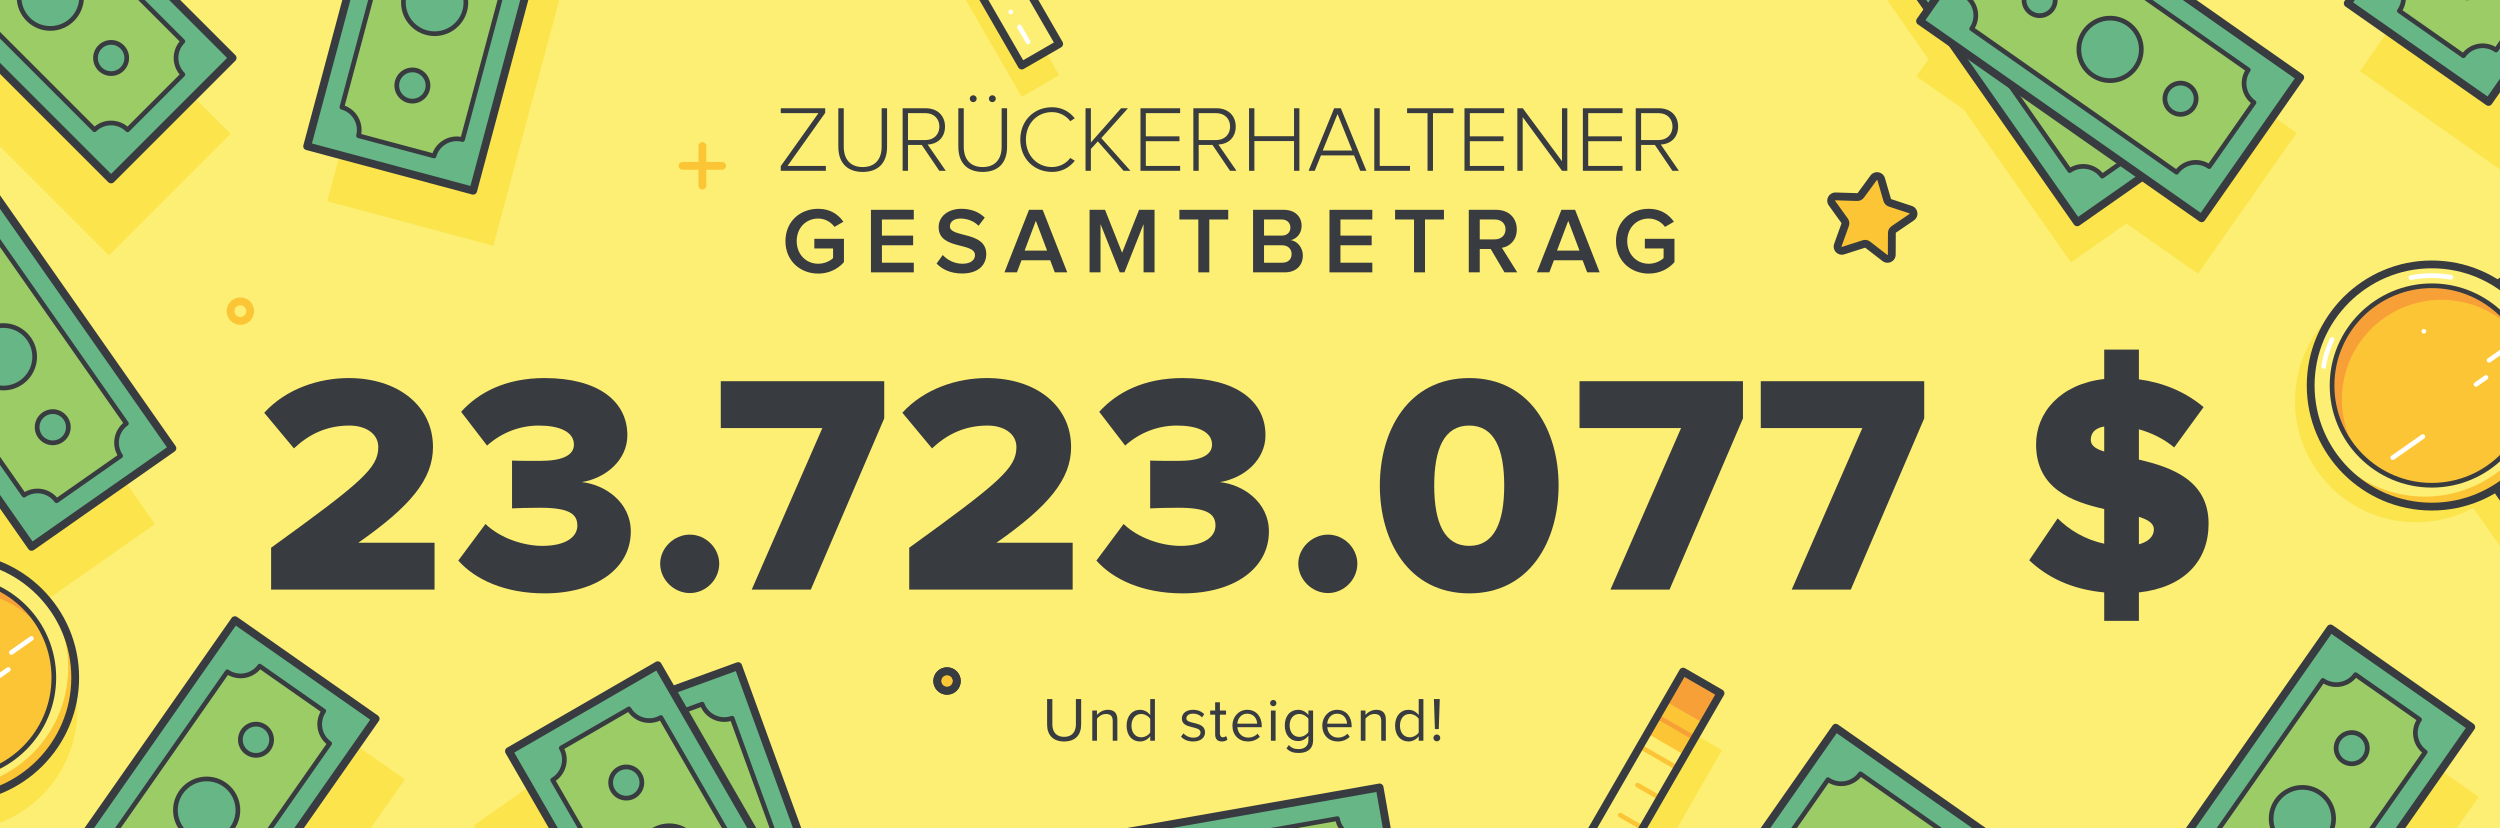 <?xml version="1.0" encoding="utf-8"?>
<!-- Generator: Adobe Illustrator 23.0.2, SVG Export Plug-In . SVG Version: 6.00 Build 0)  -->
<svg version="1.1" id="Layer_1" xmlns="http://www.w3.org/2000/svg" xmlns:xlink="http://www.w3.org/1999/xlink" x="0px" y="0px"
	 width="1600px" height="530.029px" viewBox="0 0 1600 530.029" style="enable-background:new 0 0 1600 530.029;"
	 xml:space="preserve">
<style type="text/css">
	.st0{fill:#FDEF73;}
	.st1{enable-background:new    ;}
	.st2{fill:#383B40;}
	.st3{fill:#FBE44C;}
	.st4{fill:#67B686;}
	.st5{fill:#9CCC65;}
	.st6{fill:#FCC535;}
	.st7{fill:#F7A037;}
	.st8{fill:#FFFFFF;}
</style>
<g>
	<rect class="st0" width="1600" height="530.029"/>
</g>
<g class="st1">
	<path class="st2" d="M499.688,109.313v-3l24.119-33.898h-24.119v-3.12h28.438v2.94l-24.119,33.958h24.539v3.12H499.688z"/>
	<path class="st2" d="M536.527,93.954V69.294h3.479v24.6c0,8.1,4.26,13.019,12.12,13.019c7.86,0,12.12-4.919,12.12-13.019v-24.6
		h3.48v24.659c0,9.899-5.28,16.079-15.6,16.079C541.867,110.033,536.527,103.793,536.527,93.954z"/>
	<path class="st2" d="M601.146,109.313l-11.22-16.56h-8.819v16.56h-3.42V69.294h14.939c6.899,0,12.179,4.38,12.179,11.7
		c0,7.259-5.1,11.279-11.1,11.52l11.58,16.799H601.146z M601.206,80.995c0-5.04-3.54-8.58-8.88-8.58h-11.219v17.219h11.219
		C597.666,89.633,601.206,86.034,601.206,80.995z"/>
	<path class="st2" d="M613.327,93.954V69.294h3.479v24.6c0,8.1,4.26,13.019,12.12,13.019s12.12-4.919,12.12-13.019v-24.6h3.48
		v24.659c0,9.899-5.28,16.079-15.6,16.079C618.667,110.033,613.327,103.793,613.327,93.954z M622.866,65.395
		c-1.2,0-2.22-1.021-2.22-2.22c0-1.2,1.02-2.221,2.22-2.221c1.2,0,2.22,1.021,2.22,2.221
		C625.086,64.375,624.066,65.395,622.866,65.395z M635.105,65.395c-1.2,0-2.22-1.021-2.22-2.22c0-1.2,1.02-2.221,2.22-2.221
		c1.2,0,2.22,1.021,2.22,2.221C637.326,64.375,636.306,65.395,635.105,65.395z"/>
	<path class="st2" d="M652.986,89.333c0-12.299,8.939-20.699,20.279-20.699c6.359,0,11.219,2.82,14.579,7.08l-2.88,1.86
		c-2.52-3.48-6.899-5.82-11.699-5.82c-9.36,0-16.68,7.14-16.68,17.579c0,10.32,7.32,17.579,16.68,17.579
		c4.8,0,9.179-2.34,11.699-5.819l2.94,1.8c-3.6,4.38-8.28,7.14-14.639,7.14C661.925,110.033,652.986,101.633,652.986,89.333z"/>
	<path class="st2" d="M719.104,109.313l-16.5-18.839l-4.44,4.859v13.979h-3.419V69.294h3.419v21.899l19.319-21.899h4.38
		l-17.039,19.079l18.659,20.939H719.104z"/>
	<path class="st2" d="M729.905,109.313V69.294h25.379v3.12h-21.959v14.819h21.54v3.12h-21.54v15.839h21.959v3.12H729.905z"/>
	<path class="st2" d="M787.204,109.313l-11.22-16.56h-8.82v16.56h-3.419V69.294h14.939c6.9,0,12.18,4.38,12.18,11.7
		c0,7.259-5.1,11.279-11.1,11.52l11.58,16.799H787.204z M787.264,80.995c0-5.04-3.54-8.58-8.88-8.58h-11.22v17.219h11.22
		C783.724,89.633,787.264,86.034,787.264,80.995z"/>
	<path class="st2" d="M828.184,109.313v-19.02h-25.379v19.02h-3.42V69.294h3.42v17.88h25.379v-17.88h3.42v40.019H828.184z"/>
	<path class="st2" d="M870.543,109.313l-3.961-9.84h-21.178l-3.961,9.84h-3.959l16.379-40.019h4.26l16.379,40.019H870.543z
		 M856.023,72.955l-9.48,23.399h18.9L856.023,72.955z"/>
	<path class="st2" d="M879.543,109.313V69.294h3.48v36.898h19.379v3.12H879.543z"/>
	<path class="st2" d="M913.623,109.313V72.415h-13.08v-3.12h29.639v3.12h-13.079v36.898H913.623z"/>
	<path class="st2" d="M937.264,109.313V69.294h25.379v3.12h-21.959v14.819h21.539v3.12h-21.539v15.839h21.959v3.12H937.264z"/>
	<path class="st2" d="M999.721,109.313l-25.199-34.379v34.379h-3.419V69.294h3.479l25.08,33.898V69.294h3.418v40.019H999.721z"/>
	<path class="st2" d="M1013.041,109.313V69.294h25.379v3.12h-21.959v14.819H1038v3.12h-21.539v15.839h21.959v3.12H1013.041z"/>
	<path class="st2" d="M1070.34,109.313l-11.219-16.56h-8.82v16.56h-3.42V69.294h14.939c6.9,0,12.18,4.38,12.18,11.7
		c0,7.259-5.1,11.279-11.1,11.52l11.58,16.799H1070.34z M1070.4,80.995c0-5.04-3.539-8.58-8.879-8.58h-11.221v17.219h11.221
		C1066.861,89.633,1070.4,86.034,1070.4,80.995z"/>
</g>
<g class="st1">
	<path class="st2" d="M502.687,154.333c0-12.6,9.359-20.699,20.999-20.699c7.8,0,12.899,3.72,16.08,8.28l-5.7,3.3
		c-2.16-3-5.939-5.34-10.379-5.34c-7.919,0-13.799,6-13.799,14.459c0,8.34,5.88,14.46,13.799,14.46c4.08,0,7.68-1.86,9.479-3.6
		v-6.181h-12v-6.18h18.959v14.939c-3.9,4.38-9.54,7.32-16.439,7.32C512.046,175.093,502.687,166.874,502.687,154.333z"/>
	<path class="st2" d="M557.406,174.313v-40.019h27.419v6.18h-20.399v10.319h19.979v6.181h-19.979v11.159h20.399v6.18H557.406z"/>
	<path class="st2" d="M599.406,168.673l3.96-5.46c2.7,2.939,7.08,5.58,12.66,5.58c5.76,0,7.979-2.82,7.979-5.52
		c0-8.4-23.279-3.181-23.279-17.88c0-6.659,5.76-11.76,14.579-11.76c6.18,0,11.28,2.04,14.939,5.64l-3.96,5.221
		c-3.18-3.181-7.439-4.62-11.639-4.62c-4.08,0-6.72,2.04-6.72,4.979c0,7.5,23.279,2.88,23.279,17.76
		c0,6.659-4.74,12.419-15.479,12.419C608.346,175.033,603.006,172.393,599.406,168.673z"/>
	<path class="st2" d="M675.065,174.313l-2.94-7.739h-18.359l-2.94,7.739h-7.979l15.719-40.019h8.76l15.719,40.019H675.065z
		 M662.946,141.314l-7.2,19.079h14.399L662.946,141.314z"/>
	<path class="st2" d="M731.884,174.313v-30.898l-12.239,30.898h-3l-12.299-30.898v30.898h-7.02v-40.019h9.9l10.919,27.479
		l10.859-27.479h9.9v40.019H731.884z"/>
	<path class="st2" d="M766.924,174.313v-33.839h-12.12v-6.18h31.259v6.18h-12.119v33.839H766.924z"/>
	<path class="st2" d="M801.965,174.313v-40.019h19.68c7.379,0,11.398,4.56,11.398,10.2c0,4.979-3.239,8.399-6.959,9.18
		c4.32,0.659,7.74,4.919,7.74,9.779c0,6.239-4.08,10.859-11.641,10.859H801.965z M825.844,145.634c0-2.94-2.039-5.16-5.58-5.16
		h-11.279v10.319h11.279C823.805,150.793,825.844,148.694,825.844,145.634z M826.624,162.553c0-3-2.101-5.579-6.06-5.579h-11.58
		v11.159h11.58C824.344,168.133,826.624,166.034,826.624,162.553z"/>
	<path class="st2" d="M850.863,174.313v-40.019h27.42v6.18h-20.399v10.319h19.979v6.181h-19.979v11.159h20.399v6.18H850.863z"/>
	<path class="st2" d="M904.983,174.313v-33.839h-12.119v-6.18h31.259v6.18h-12.119v33.839H904.983z"/>
	<path class="st2" d="M962.883,174.313l-8.82-14.939h-7.02v14.939h-7.02v-40.019h17.579c7.92,0,13.14,5.1,13.14,12.54
		c0,7.079-4.68,10.979-9.539,11.759l9.839,15.72H962.883z M963.543,146.774c0-3.84-2.881-6.3-6.84-6.3h-9.66v12.72h9.66
		C960.662,153.194,963.543,150.674,963.543,146.774z"/>
	<path class="st2" d="M1015.802,174.313l-2.939-7.739h-18.359l-2.94,7.739h-7.979l15.719-40.019h8.76l15.72,40.019H1015.802z
		 M1003.683,141.314l-7.2,19.079h14.399L1003.683,141.314z"/>
	<path class="st2" d="M1034.224,154.333c0-12.6,9.36-20.699,21-20.699c7.799,0,12.899,3.72,16.079,8.28l-5.7,3.3
		c-2.16-3-5.939-5.34-10.379-5.34c-7.92,0-13.8,6-13.8,14.459c0,8.34,5.88,14.46,13.8,14.46c4.079,0,7.68-1.86,9.479-3.6v-6.181h-12
		v-6.18h18.959v14.939c-3.899,4.38-9.539,7.32-16.438,7.32C1043.584,175.093,1034.224,166.874,1034.224,154.333z"/>
</g>
<g class="st1">
	<path class="st2" d="M173.51,377.358v-26.8c57.799-41.799,68.599-50.999,68.599-64.398c0-9-8.6-13.8-18.4-13.8
		c-14.8,0-26,5.6-35.6,14.6l-19-22.8c14.2-15.6,35.399-22.199,53.999-22.199c31.4,0,54,17.6,54,44.199
		c0,20.6-14.6,37.999-47.799,61.198h48.799v30H173.51z"/>
	<path class="st2" d="M293.309,358.759l17.4-23.399c9.8,9.399,24.8,13.999,36.399,13.999c14.8,0,22.4-5.6,22.4-12.999
		c0-7.601-5.6-11.4-23.8-11.4c-5.8,0-16,0.2-18,0.4v-30.6c2.6,0.2,13,0.2,18,0.2c13.8,0,21.6-3.4,21.6-10.4
		c0-8.399-9.6-12.199-22.399-12.199c-12.2,0-23.8,4.399-33.2,12.8l-16.6-21.6c11.4-12.601,28.799-21.6,53.399-21.6
		c34,0,53,14.6,53,36.599c0,15.6-13.4,27.4-29.2,30c14.2,1.399,31.399,12.399,31.399,31.6c0,23.399-22,39.6-55.199,39.6
		C322.909,379.759,303.909,370.759,293.309,358.759z"/>
	<path class="st2" d="M422.507,360.759c0-10,8.8-18.6,19-18.6s18.8,8.6,18.8,18.6c0,10.199-8.6,18.8-18.8,18.8
		S422.507,370.958,422.507,360.759z"/>
	<path class="st2" d="M481.105,377.358l45.199-103.398h-64.999v-30h104.599v23.8l-47,109.599H481.105z"/>
	<path class="st2" d="M581.905,377.358v-26.8c57.799-41.799,68.599-50.999,68.599-64.398c0-9-8.6-13.8-18.4-13.8
		c-14.8,0-26,5.6-35.6,14.6l-19-22.8c14.2-15.6,35.399-22.199,53.999-22.199c31.4,0,53.999,17.6,53.999,44.199
		c0,20.6-14.6,37.999-47.799,61.198h48.799v30H581.905z"/>
	<path class="st2" d="M701.705,358.759l17.399-23.399c9.8,9.399,24.8,13.999,36.399,13.999c14.8,0,22.399-5.6,22.399-12.999
		c0-7.601-5.6-11.4-23.799-11.4c-5.801,0-16,0.2-18,0.4v-30.6c2.6,0.2,13,0.2,18,0.2c13.8,0,21.6-3.4,21.6-10.4
		c0-8.399-9.601-12.199-22.4-12.199c-12.199,0-23.799,4.399-33.199,12.8l-16.6-21.6c11.399-12.601,28.8-21.6,53.399-21.6
		c33.999,0,52.999,14.6,52.999,36.599c0,15.6-13.4,27.4-29.199,30c14.199,1.399,31.399,12.399,31.399,31.6
		c0,23.399-22,39.6-55.199,39.6C731.304,379.759,712.304,370.759,701.705,358.759z"/>
	<path class="st2" d="M830.901,360.759c0-10,8.8-18.6,19-18.6c10.199,0,18.799,8.6,18.799,18.6c0,10.199-8.6,18.8-18.799,18.8
		C839.701,379.559,830.901,370.958,830.901,360.759z"/>
	<path class="st2" d="M883.1,310.76c0-35.2,18.199-68.799,57.199-68.799c38.999,0,57.199,33.599,57.199,68.799
		c0,35.199-18.2,68.999-57.199,68.999C901.299,379.759,883.1,345.959,883.1,310.76z M962.698,310.76
		c0-23.6-6.4-38.399-22.399-38.399c-16,0-22.4,14.8-22.4,38.399s6.4,38.599,22.4,38.599
		C956.298,349.358,962.698,334.359,962.698,310.76z"/>
	<path class="st2" d="M1030.698,377.358l45.199-103.398h-64.999v-30h104.599v23.8l-47,109.599H1030.698z"/>
	<path class="st2" d="M1146.698,377.358l45.199-103.398h-64.999v-30h104.599v23.8l-47,109.599H1146.698z"/>
	<path class="st2" d="M1346.695,379.158c-21.199-2-36.599-9.8-47.999-20.6l18.2-26.8c7.199,7.2,17.399,13.6,29.799,16.2v-22.2
		c-20.6-4.6-43.599-12.999-43.599-41.399c0-20.199,15.399-38.599,43.599-41.799v-18.8h22.2v19c16,2.199,29.999,8.199,41.399,17.8
		l-18.8,25.799c-6.8-5.6-14.6-9.399-22.6-11.6v19.399c20.8,4.801,44.6,13.2,44.6,41c0,23.999-15.8,40.799-44.6,43.999v18.2h-22.2
		V379.158z M1346.695,288.96v-16c-6,1-8.6,4.2-8.6,8.6C1338.096,285.16,1341.296,287.359,1346.695,288.96z M1368.896,330.759v17.6
		c6-1.6,9.6-4.999,9.6-9.6C1378.495,334.959,1374.695,332.56,1368.896,330.759z"/>
</g>
<g class="st1">
	<path class="st2" d="M670.142,463.707V447.39h3.359v16.237c0,4.88,2.6,7.959,7.519,7.959c4.919,0,7.559-3.079,7.559-7.959V447.39
		h3.36v16.277c0,6.639-3.68,10.878-10.918,10.878C673.821,474.545,670.142,470.266,670.142,463.707z"/>
	<path class="st2" d="M712.139,474.065v-12.638c0-3.439-1.76-4.479-4.359-4.479c-2.36,0-4.56,1.439-5.719,3v14.117h-3v-19.316h3
		v2.799c1.36-1.64,4-3.279,6.919-3.279c3.999,0,6.119,2.04,6.119,6.239v13.558H712.139z"/>
	<path class="st2" d="M736.139,474.065v-2.88c-1.439,1.96-3.799,3.359-6.519,3.359c-5.039,0-8.598-3.839-8.598-10.118
		c0-6.198,3.559-10.158,8.598-10.158c2.6,0,4.959,1.28,6.519,3.399V447.39h3v26.676H736.139z M736.139,468.786v-8.719
		c-1.04-1.68-3.399-3.119-5.759-3.119c-3.919,0-6.239,3.199-6.239,7.479s2.32,7.439,6.239,7.439
		C732.739,471.866,735.099,470.466,736.139,468.786z"/>
	<path class="st2" d="M755.861,471.506l1.52-2.159c1.28,1.479,3.72,2.759,6.359,2.759c2.959,0,4.6-1.399,4.6-3.319
		c0-4.679-11.958-1.8-11.958-8.958c0-3.04,2.56-5.56,7.159-5.56c3.319,0,5.639,1.24,7.159,2.8l-1.4,2.079
		c-1.16-1.399-3.239-2.439-5.759-2.439c-2.64,0-4.279,1.32-4.279,3.04c0,4.199,11.958,1.439,11.958,8.958
		c0,3.239-2.6,5.839-7.559,5.839C760.46,474.545,757.82,473.546,755.861,471.506z"/>
	<path class="st2" d="M777.7,470.026v-12.638h-3.2v-2.64h3.2v-5.279h3.039v5.279h3.919v2.64h-3.919v11.997
		c0,1.44,0.64,2.48,1.92,2.48c0.88,0,1.64-0.4,2.04-0.84l0.88,2.279c-0.76,0.72-1.84,1.239-3.56,1.239
		C779.14,474.545,777.7,472.905,777.7,470.026z"/>
	<path class="st2" d="M788.74,464.387c0-5.599,3.999-10.118,9.518-10.118c5.839,0,9.279,4.56,9.279,10.358v0.76h-15.598
		c0.24,3.64,2.76,6.679,6.919,6.679c2.24,0,4.439-0.88,5.999-2.479l1.439,1.96c-1.959,1.92-4.559,2.999-7.679,2.999
		C792.859,474.545,788.74,470.426,788.74,464.387z M798.218,456.748c-4.119,0-6.159,3.479-6.319,6.399h12.678
		C804.538,460.308,802.618,456.748,798.218,456.748z"/>
	<path class="st2" d="M812.859,449.989c0-1.119,0.92-2.039,2.04-2.039s2,0.92,2,2.039c0,1.12-0.88,2-2,2
		S812.859,451.109,812.859,449.989z M813.38,474.065v-19.316h2.999v19.316H813.38z"/>
	<path class="st2" d="M823.339,478.984l1.52-2.159c1.601,1.88,3.52,2.6,6.279,2.6c3.199,0,6.239-1.56,6.239-5.64v-2.919
		c-1.439,1.959-3.8,3.439-6.52,3.439c-5.039,0-8.598-3.76-8.598-9.999c0-6.198,3.519-10.038,8.598-10.038
		c2.6,0,4.96,1.28,6.52,3.399v-2.919h2.999v19.036c0,6.119-4.519,8.119-9.238,8.119
		C827.898,481.904,825.659,481.265,823.339,478.984z M837.377,468.507v-8.479c-1.08-1.64-3.399-3.079-5.759-3.079
		c-3.92,0-6.239,3.079-6.239,7.358c0,4.239,2.319,7.319,6.239,7.319C833.978,471.626,836.297,470.187,837.377,468.507z"/>
	<path class="st2" d="M846.26,464.387c0-5.599,3.999-10.118,9.518-10.118c5.84,0,9.279,4.56,9.279,10.358v0.76h-15.598
		c0.24,3.64,2.76,6.679,6.919,6.679c2.239,0,4.438-0.88,5.999-2.479l1.439,1.96c-1.96,1.92-4.56,2.999-7.679,2.999
		C850.379,474.545,846.26,470.426,846.26,464.387z M855.737,456.748c-4.119,0-6.158,3.479-6.318,6.399h12.678
		C862.057,460.308,860.137,456.748,855.737,456.748z"/>
	<path class="st2" d="M883.977,474.065v-12.638c0-3.439-1.76-4.479-4.359-4.479c-2.359,0-4.56,1.439-5.719,3v14.117h-3v-19.316h3
		v2.799c1.359-1.64,3.999-3.279,6.919-3.279c3.999,0,6.118,2.04,6.118,6.239v13.558H883.977z"/>
	<path class="st2" d="M907.976,474.065v-2.88c-1.439,1.96-3.799,3.359-6.519,3.359c-5.039,0-8.599-3.839-8.599-10.118
		c0-6.198,3.56-10.158,8.599-10.158c2.6,0,4.959,1.28,6.519,3.399V447.39h3v26.676H907.976z M907.976,468.786v-8.719
		c-1.039-1.68-3.399-3.119-5.759-3.119c-3.919,0-6.239,3.199-6.239,7.479s2.32,7.439,6.239,7.439
		C904.576,471.866,906.937,470.466,907.976,468.786z"/>
	<path class="st2" d="M917.378,472.266c0-1.199,1-2.199,2.2-2.199c1.199,0,2.199,1,2.199,2.199c0,1.16-1,2.2-2.199,2.2
		C918.378,474.466,917.378,473.426,917.378,472.266z M918.338,466.587l-0.64-19.197h3.76l-0.641,19.197H918.338z"/>
</g>
<g>
	
		<rect x="1201.576" y="498.101" transform="matrix(0.574 -0.819 0.819 0.574 37.709 1288.65)" class="st3" width="110.006" height="220.012"/>
</g>
<g>
	
		<rect x="1367.596" y="513.062" transform="matrix(0.574 -0.819 0.819 0.574 164.76 1452.627)" class="st3" width="220.012" height="110.006"/>
</g>
<g>
	
		<rect x="1603.683" y="228" transform="matrix(0.819 -0.574 0.574 0.819 106.093 1012.498)" class="st3" width="110.006" height="220.012"/>
</g>
<g>
	
		<rect x="1507.82" y="-68.204" transform="matrix(0.574 -0.819 0.819 0.574 700.704 1319.623)" class="st3" width="220.012" height="110.006"/>
</g>
<g>
	
		<rect x="1292.61" y="-43.258" transform="matrix(0.574 -0.819 0.819 0.574 519.986 1132.369)" class="st3" width="110.006" height="220.012"/>
</g>
<g>
	
		<rect x="1252.486" y="-63.179" transform="matrix(0.819 -0.574 0.574 0.819 209.592 758.404)" class="st3" width="110.006" height="220.012"/>
</g>
<g>
	
		<rect x="181.033" y="-18.212" transform="matrix(0.259 -0.966 0.966 0.259 180.176 308.38)" class="st3" width="219.993" height="109.997"/>
</g>
<g>
	
		<rect x="-24.127" y="-63.2" transform="matrix(0.707 -0.707 0.707 0.707 -24.049 35.537)" class="st3" width="109.999" height="219.998"/>
</g>
<g>
	
		<rect x="-64.162" y="166.924" transform="matrix(0.819 -0.574 0.574 0.819 -160.495 44.828)" class="st3" width="110.006" height="220.012"/>
</g>
<g>
	
		<rect x="40.949" y="502.087" transform="matrix(0.574 -0.819 0.819 0.574 -391.973 361.216)" class="st3" width="220.012" height="110.006"/>
</g>
<g>
	
		<rect x="356.143" y="477.152" transform="matrix(0.819 -0.574 0.574 0.819 -262.423 342.004)" class="st3" width="110.006" height="220.012"/>
</g>
<g>
	<g>
		
			<rect x="403.351" y="438.47" transform="matrix(0.94 -0.342 0.342 0.94 -159.938 189.829)" class="st4" width="110" height="220"/>
	</g>
	<g>
		<path class="st5" d="M402.371,467.769l47.032-17.118c2.825,7.763,11.392,11.773,19.159,8.986l54.767,150.47
			c-7.698,2.842-11.675,11.338-8.942,19.066l-47.045,17.123c-2.882-7.698-11.431-11.655-19.172-8.837l-54.764-150.463
			C401.191,484.161,405.204,475.554,402.371,467.769z"/>
	</g>
	<g>
		<circle class="st4" cx="458.343" cy="548.484" r="20"/>
	</g>
	<g>
		<path class="st2" d="M444.288,673.147c-0.362,0-0.723-0.078-1.057-0.234c-0.601-0.28-1.066-0.787-1.292-1.41l-75.24-206.734
			c-0.472-1.298,0.197-2.732,1.494-3.205l103.367-37.62c0.624-0.226,1.312-0.196,1.912,0.084c0.601,0.28,1.066,0.787,1.292,1.411
			l75.24,206.733c0.472,1.298-0.197,2.732-1.494,3.205l-103.367,37.62C444.866,673.098,444.577,673.147,444.288,673.147z
			 M372.251,465.407l73.53,202.036l98.668-35.91l-73.53-202.036L372.251,465.407z"/>
	</g>
	<g>
		<path class="st2" d="M467.342,647.796c-0.608,0-1.179-0.372-1.405-0.975c-2.585-6.907-10.326-10.472-17.254-7.953
			c-0.374,0.136-0.788,0.118-1.147-0.05c-0.361-0.168-0.64-0.473-0.776-0.847l-54.764-150.463c-0.283-0.778,0.118-1.639,0.896-1.922
			c6.995-2.548,10.614-10.311,8.069-17.306c-0.283-0.778,0.118-1.639,0.896-1.922l47.032-17.117c0.374-0.137,0.786-0.119,1.147,0.05
			c0.361,0.168,0.64,0.473,0.776,0.847c2.534,6.962,10.27,10.59,17.243,8.086c0.776-0.277,1.634,0.122,1.917,0.899l54.767,150.471
			c0.282,0.775-0.116,1.634-0.89,1.92c-6.885,2.541-10.495,10.238-8.048,17.158c0.274,0.775-0.127,1.628-0.901,1.909l-47.045,17.123
			C467.686,647.767,467.512,647.796,467.342,647.796z M453.256,635.06c6.217,0,12.118,3.543,14.907,9.342l44.377-16.152
			c-1.931-7.586,1.827-15.602,8.892-18.968L467.64,461.489c-7.649,1.992-15.708-1.791-19.07-8.938l-44.34,16.138
			c2.031,7.672-1.742,15.764-8.925,19.141l53.785,147.771C450.473,635.235,451.873,635.06,453.256,635.06z"/>
	</g>
	<g>
		<path class="st2" d="M458.343,569.984c-11.855,0-21.5-9.645-21.5-21.5s9.645-21.5,21.5-21.5s21.5,9.645,21.5,21.5
			S470.198,569.984,458.343,569.984z M458.343,529.984c-10.201,0-18.5,8.299-18.5,18.5s8.299,18.5,18.5,18.5s18.5-8.299,18.5-18.5
			S468.544,529.984,458.343,529.984z"/>
	</g>
	<g>
		<circle class="st4" cx="439.52" cy="496.768" r="10"/>
	</g>
	<g>
		<path class="st2" d="M439.52,508.268c-6.341,0-11.5-5.159-11.5-11.5s5.159-11.5,11.5-11.5s11.5,5.159,11.5,11.5
			S445.861,508.268,439.52,508.268z M439.52,488.268c-4.687,0-8.5,3.813-8.5,8.5s3.813,8.5,8.5,8.5s8.5-3.813,8.5-8.5
			S444.207,488.268,439.52,488.268z"/>
	</g>
	<g>
		<circle class="st4" cx="477.166" cy="600.2" r="10"/>
	</g>
	<g>
		<path class="st2" d="M477.166,611.7c-6.341,0-11.5-5.159-11.5-11.5s5.159-11.5,11.5-11.5s11.5,5.159,11.5,11.5
			S483.507,611.7,477.166,611.7z M477.166,591.7c-4.687,0-8.5,3.813-8.5,8.5s3.813,8.5,8.5,8.5s8.5-3.813,8.5-8.5
			S481.853,591.7,477.166,591.7z"/>
	</g>
</g>
<g>
	<g>
		
			<rect x="373.336" y="438.5" transform="matrix(0.866 -0.5 0.5 0.866 -216.866 287.661)" class="st4" width="109.998" height="219.995"/>
	</g>
	<g>
		<path class="st5" d="M359.186,478.715l43.345-25.025c4.13,7.154,13.263,9.616,20.429,5.522l80.063,138.674
			c-7.087,4.135-9.529,13.193-5.495,20.329l-43.357,25.032c-4.175-7.081-13.281-9.492-20.415-5.374l-80.06-138.668
			C360.87,495.063,363.329,485.889,359.186,478.715z"/>
	</g>
	<g>
		<circle class="st4" cx="428.324" cy="548.484" r="20"/>
	</g>
	<g>
		<path class="st2" d="M435.708,673.758c-0.864,0-1.705-0.448-2.167-1.25l-110-190.521c-0.69-1.195-0.281-2.725,0.915-3.415
			l95.26-55c1.195-0.692,2.725-0.28,3.415,0.915l110,190.521c0.69,1.195,0.281,2.725-0.915,3.415l-95.26,55
			C436.562,673.65,436.131,673.758,435.708,673.758z M329.12,481.652l107.5,186.19l90.93-52.5l-107.5-186.19L329.12,481.652z"/>
	</g>
	<g>
		<path class="st2" d="M454.172,644.747c-0.514,0-1.014-0.264-1.293-0.738c-3.745-6.352-11.988-8.521-18.373-4.837
			c-0.717,0.416-1.634,0.169-2.049-0.549l-80.06-138.668c-0.415-0.718-0.168-1.635,0.549-2.049c3.123-1.804,5.357-4.715,6.29-8.198
			c0.934-3.482,0.455-7.12-1.349-10.243c-0.199-0.345-0.253-0.754-0.15-1.138c0.103-0.385,0.354-0.713,0.699-0.911l43.345-25.024
			c0.719-0.414,1.635-0.168,2.049,0.549c3.705,6.416,11.953,8.645,18.386,4.969c0.718-0.409,1.631-0.163,2.043,0.553l80.063,138.674
			c0.413,0.715,0.17,1.629-0.543,2.046c-6.338,3.698-8.557,11.906-4.945,18.295c0.405,0.717,0.157,1.626-0.556,2.037l-43.357,25.032
			C454.685,644.683,454.427,644.747,454.172,644.747z M441.204,634.379c5.193,0,10.275,2.444,13.446,6.859l40.899-23.613
			c-3.219-7.134-0.911-15.681,5.462-20.224l-78.637-136.205c-7.186,3.287-15.781,0.964-20.333-5.491l-40.864,23.592
			c1.623,3.499,1.967,7.417,0.957,11.188c-1.01,3.77-3.268,6.992-6.422,9.211l78.627,136.187
			C436.542,634.866,438.884,634.379,441.204,634.379z"/>
	</g>
	<g>
		<path class="st2" d="M428.324,569.984c-11.855,0-21.5-9.645-21.5-21.5s9.645-21.5,21.5-21.5s21.5,9.645,21.5,21.5
			S440.179,569.984,428.324,569.984z M428.324,529.984c-10.201,0-18.5,8.299-18.5,18.5s8.299,18.5,18.5,18.5s18.5-8.299,18.5-18.5
			S438.525,529.984,428.324,529.984z"/>
	</g>
	<g>
		<circle class="st4" cx="400.807" cy="500.822" r="10"/>
	</g>
	<g>
		<path class="st2" d="M400.807,512.322c-6.341,0-11.5-5.159-11.5-11.5s5.159-11.5,11.5-11.5s11.5,5.159,11.5,11.5
			S407.148,512.322,400.807,512.322z M400.807,492.322c-4.687,0-8.5,3.813-8.5,8.5s3.813,8.5,8.5,8.5s8.5-3.813,8.5-8.5
			S405.494,492.322,400.807,492.322z"/>
	</g>
	<g>
		<circle class="st4" cx="455.842" cy="596.145" r="10"/>
	</g>
	<g>
		<path class="st2" d="M455.842,607.645c-6.341,0-11.5-5.159-11.5-11.5s5.159-11.5,11.5-11.5s11.5,5.159,11.5,11.5
			S462.183,607.645,455.842,607.645z M455.842,587.645c-4.687,0-8.5,3.813-8.5,8.5s3.813,8.5,8.5,8.5s8.5-3.813,8.5-8.5
			S460.529,587.645,455.842,587.645z"/>
	</g>
</g>
<g>
	<g>
		
			<rect x="674.167" y="522.219" transform="matrix(0.985 -0.174 0.174 0.985 -88.3 144.898)" class="st4" width="219.996" height="109.998"/>
	</g>
	<g>
		<path class="st5" d="M873.341,536.079l8.691,49.29c-8.135,1.435-13.572,9.175-12.176,17.308l-157.694,27.806
			c-1.462-8.074-9.139-13.466-17.224-12.117l-8.694-49.304c8.082-1.501,13.462-9.234,12.032-17.346l157.687-27.805
			C857.402,532.07,865.182,537.518,873.341,536.079z"/>
	</g>
	<g>
		<circle class="st4" cx="784.133" cy="577.185" r="20"/>
	</g>
	<g>
		<path class="st2" d="M685.383,652.979c-1.19,0-2.245-0.853-2.459-2.066l-19.096-108.328c-0.24-1.359,0.668-2.656,2.028-2.896
			l216.656-38.192c1.359-0.245,2.655,0.668,2.896,2.028l19.097,108.328c0.115,0.652-0.034,1.324-0.414,1.867
			c-0.38,0.544-0.961,0.913-1.614,1.028L685.82,652.94C685.673,652.967,685.527,652.979,685.383,652.979z M669.186,544.179
			l18.228,103.403l211.732-37.324l-18.229-103.403L669.186,544.179z"/>
	</g>
	<g>
		<path class="st2" d="M712.16,631.982c-0.711,0-1.343-0.508-1.474-1.232c-1.308-7.222-8.261-12.118-15.501-10.904
			c-0.811,0.131-1.582-0.409-1.724-1.219l-8.694-49.305c-0.143-0.811,0.394-1.585,1.203-1.735c7.251-1.347,12.108-8.35,10.829-15.61
			c-0.144-0.816,0.401-1.594,1.217-1.738l157.687-27.805c0.812-0.142,1.594,0.4,1.738,1.217c1.292,7.33,8.312,12.247,15.64,10.951
			c0.817-0.141,1.594,0.4,1.738,1.217l8.691,49.29c0.068,0.392-0.021,0.795-0.249,1.121c-0.228,0.326-0.576,0.548-0.968,0.617
			c-7.296,1.286-12.212,8.273-10.959,15.576c0.14,0.814-0.405,1.588-1.218,1.731L712.422,631.96
			C712.334,631.976,712.247,631.982,712.16,631.982z M697.389,616.662c7.33,0,13.937,4.947,15.917,12.096l154.885-27.311
			c-0.629-7.875,4.493-15.157,12.116-17.228l-8.194-46.47c-7.903,0.665-15.222-4.453-17.3-12.113l-154.866,27.308
			c0.655,7.834-4.407,15.128-11.979,17.255l8.201,46.509C696.577,616.678,696.984,616.662,697.389,616.662z"/>
	</g>
	<g>
		<path class="st2" d="M784.133,598.685c-11.855,0-21.5-9.645-21.5-21.5s9.645-21.5,21.5-21.5s21.5,9.645,21.5,21.5
			S795.988,598.685,784.133,598.685z M784.133,558.685c-10.201,0-18.5,8.299-18.5,18.5s8.299,18.5,18.5,18.5s18.5-8.299,18.5-18.5
			S794.334,558.685,784.133,558.685z"/>
	</g>
	<g>
		<circle class="st4" cx="838.331" cy="567.628" r="10"/>
	</g>
	<g>
		<path class="st2" d="M838.331,579.128c-6.341,0-11.5-5.159-11.5-11.5s5.159-11.5,11.5-11.5s11.5,5.159,11.5,11.5
			S844.672,579.128,838.331,579.128z M838.331,559.128c-4.687,0-8.5,3.813-8.5,8.5s3.813,8.5,8.5,8.5s8.5-3.813,8.5-8.5
			S843.018,559.128,838.331,559.128z"/>
	</g>
	<g>
		<circle class="st4" cx="729.934" cy="586.742" r="10"/>
	</g>
	<g>
		<path class="st2" d="M729.934,598.242c-6.341,0-11.5-5.159-11.5-11.5s5.159-11.5,11.5-11.5s11.5,5.159,11.5,11.5
			S736.275,598.242,729.934,598.242z M729.934,578.242c-4.687,0-8.5,3.813-8.5,8.5s3.813,8.5,8.5,8.5s8.5-3.813,8.5-8.5
			S734.621,578.242,729.934,578.242z"/>
	</g>
</g>
<g>
	<g>
		
			<rect x="168.178" y="-53.418" transform="matrix(0.259 -0.966 0.966 0.259 204.654 269.868)" class="st4" width="219.993" height="109.997"/>
	</g>
	<g>
		<path class="st5" d="M278.614-96.647l48.345,12.954c-2.138,7.979,2.579,16.178,10.541,18.35l-41.444,154.67
			c-7.935-2.087-16.067,2.591-18.261,10.489l-48.359-12.958c2.055-7.959-2.679-16.103-10.636-18.235L260.243-86.04
			C268.245-83.896,276.47-88.645,278.614-96.647z"/>
	</g>
	<g>
		<circle class="st4" cx="278.168" cy="1.575" r="20"/>
	</g>
	<g>
		<path class="st2" d="M302.832,124.564c-0.214,0-0.432-0.027-0.648-0.085L195.935,96.011c-0.641-0.172-1.187-0.591-1.518-1.165
			s-0.421-1.256-0.25-1.897l56.936-212.498c0.357-1.334,1.727-2.127,3.062-1.768L360.414-92.85c0.641,0.172,1.187,0.591,1.518,1.165
			s0.421,1.256,0.25,1.897L305.246,122.71C304.946,123.828,303.936,124.564,302.832,124.564z M199.644,91.828l101.419,27.173
			l55.642-207.668L255.285-115.84L199.644,91.828z"/>
	</g>
	<g>
		<path class="st2" d="M277.796,101.316c-0.128,0-0.259-0.017-0.389-0.052l-48.359-12.958c-0.795-0.213-1.27-1.027-1.064-1.824
			c1.844-7.141-2.45-14.503-9.572-16.411c-0.384-0.103-0.712-0.354-0.911-0.699c-0.199-0.345-0.253-0.754-0.15-1.138l41.443-154.663
			c0.214-0.8,1.039-1.276,1.837-1.061c7.191,1.924,14.607-2.356,16.534-9.546c0.103-0.384,0.354-0.712,0.699-0.911
			c0.344-0.199,0.752-0.253,1.138-0.15l48.345,12.954c0.384,0.103,0.712,0.354,0.911,0.699c0.199,0.345,0.253,0.754,0.15,1.138
			c-1.917,7.156,2.338,14.564,9.487,16.515c0.796,0.217,1.268,1.038,1.054,1.835l-41.444,154.67
			c-0.214,0.798-1.031,1.273-1.83,1.062c-7.099-1.867-14.47,2.368-16.435,9.439C279.056,100.881,278.453,101.316,277.796,101.316z
			 M231.195,85.776L276.812,98c2.77-7.321,10.447-11.727,18.164-10.438l40.706-151.916c-7.404-2.758-11.84-10.478-10.495-18.261
			L279.61-94.827c-2.737,7.45-10.469,11.91-18.289,10.559L220.619,67.628C227.997,70.345,232.467,78.016,231.195,85.776z"/>
	</g>
	<g>
		<path class="st2" d="M278.168,23.075c-11.855,0-21.5-9.645-21.5-21.5s9.645-21.5,21.5-21.5s21.5,9.645,21.5,21.5
			S290.023,23.075,278.168,23.075z M278.168-16.925c-10.201,0-18.5,8.299-18.5,18.5s8.299,18.5,18.5,18.5s18.5-8.299,18.5-18.5
			S288.369-16.925,278.168-16.925z"/>
	</g>
	<g>
		<circle class="st4" cx="292.412" cy="-51.584" r="10"/>
	</g>
	<g>
		<path class="st2" d="M292.412-40.084c-6.341,0-11.5-5.159-11.5-11.5s5.159-11.5,11.5-11.5s11.5,5.159,11.5,11.5
			S298.753-40.084,292.412-40.084z M292.412-60.084c-4.687,0-8.5,3.813-8.5,8.5s3.813,8.5,8.5,8.5s8.5-3.813,8.5-8.5
			S297.099-60.084,292.412-60.084z"/>
	</g>
	<g>
		<circle class="st4" cx="263.924" cy="54.735" r="10"/>
	</g>
	<g>
		<path class="st2" d="M263.924,66.235c-6.341,0-11.5-5.159-11.5-11.5s5.159-11.5,11.5-11.5s11.5,5.159,11.5,11.5
			S270.265,66.235,263.924,66.235z M263.924,46.235c-4.687,0-8.5,3.813-8.5,8.5s3.813,8.5,8.5,8.5s8.5-3.813,8.5-8.5
			S268.611,46.235,263.924,46.235z"/>
	</g>
</g>
<g>
	<g>
		
			<rect x="1256.356" y="-89.379" transform="matrix(0.819 -0.574 0.574 0.819 225.32 755.886)" class="st4" width="110.006" height="220.012"/>
	</g>
	<g>
		<path class="st5" d="M1236.466-42.881l40.999-28.708c4.738,6.767,14.051,8.423,20.832,3.721L1390.142,63.3
			c-6.7,4.737-8.342,13.974-3.703,20.731l-41.01,28.716c-4.776-6.69-14.058-8.299-20.806-3.574l-91.84-131.163
			C1239.569-26.742,1241.218-36.095,1236.466-42.881z"/>
	</g>
	<g>
		<circle class="st4" cx="1311.422" cy="20.597" r="20"/>
	</g>
	<g>
		<path class="st2" d="M1329.4,144.787c-0.788,0-1.563-0.372-2.05-1.066L1201.158-36.503c-0.38-0.543-0.529-1.215-0.414-1.868
			s0.485-1.233,1.028-1.614l90.112-63.096c1.131-0.793,2.689-0.517,3.481,0.614l126.192,180.224c0.38,0.543,0.529,1.215,0.414,1.868
			s-0.485,1.233-1.028,1.614l-90.112,63.096C1330.396,144.64,1329.896,144.787,1329.4,144.787z M1206.688-37.324l123.325,176.128
			l86.017-60.228L1292.704-97.551L1206.688-37.324z"/>
	</g>
	<g>
		<path class="st2" d="M1345.43,114.247c-0.468,0-0.93-0.219-1.222-0.628c-4.286-6.003-12.685-7.446-18.725-3.217
			c-0.677,0.474-1.613,0.312-2.089-0.369l-91.84-131.163c-0.476-0.679-0.311-1.614,0.368-2.089c2.954-2.068,4.925-5.164,5.551-8.714
			c0.626-3.551-0.168-7.134-2.236-10.087c-0.229-0.326-0.317-0.729-0.249-1.121c0.069-0.392,0.291-0.74,0.617-0.968l40.999-28.708
			c0.326-0.228,0.729-0.318,1.121-0.249c0.392,0.069,0.74,0.291,0.968,0.617c4.25,6.068,12.658,7.571,18.749,3.349
			c0.679-0.472,1.608-0.304,2.083,0.372l91.845,131.168c0.474,0.676,0.312,1.608-0.362,2.085
			c-5.992,4.237-7.486,12.607-3.332,18.657c0.466,0.679,0.298,1.606-0.376,2.078l-41.011,28.716
			C1346.027,114.159,1345.728,114.247,1345.43,114.247z M1333.185,104.979c4.694,0,9.332,1.987,12.547,5.725l38.686-27.088
			c-3.829-6.827-2.274-15.543,3.679-20.624l-90.21-128.833c-6.872,3.9-15.637,2.333-20.733-3.699L1238.5-42.474
			c1.922,3.344,2.606,7.217,1.929,11.062s-2.646,7.251-5.595,9.736l90.196,128.816
			C1327.576,105.683,1330.391,104.979,1333.185,104.979z"/>
	</g>
	<g>
		<path class="st2" d="M1311.422,42.097c-11.855,0-21.5-9.645-21.5-21.5s9.645-21.5,21.5-21.5s21.5,9.645,21.5,21.5
			S1323.277,42.097,1311.422,42.097z M1311.422,2.097c-10.201,0-18.5,8.299-18.5,18.5s8.299,18.5,18.5,18.5s18.5-8.299,18.5-18.5
			S1321.623,2.097,1311.422,2.097z"/>
	</g>
	<g>
		<circle class="st4" cx="1279.855" cy="-24.485" r="10"/>
	</g>
	<g>
		<path class="st2" d="M1279.855-12.985c-6.341,0-11.5-5.159-11.5-11.5s5.159-11.5,11.5-11.5s11.5,5.159,11.5,11.5
			S1286.196-12.985,1279.855-12.985z M1279.855-32.985c-4.687,0-8.5,3.813-8.5,8.5s3.813,8.5,8.5,8.5s8.5-3.813,8.5-8.5
			S1284.542-32.985,1279.855-32.985z"/>
	</g>
	<g>
		<circle class="st4" cx="1342.989" cy="65.679" r="10"/>
	</g>
	<g>
		<path class="st2" d="M1342.989,77.179c-6.341,0-11.5-5.159-11.5-11.5s5.159-11.5,11.5-11.5s11.5,5.159,11.5,11.5
			S1349.33,77.179,1342.989,77.179z M1342.989,57.179c-4.687,0-8.5,3.813-8.5,8.5s3.813,8.5,8.5,8.5s8.5-3.813,8.5-8.5
			S1347.676,57.179,1342.989,57.179z"/>
	</g>
</g>
<g>
	<g>
		
			<rect x="1295.477" y="-78.466" transform="matrix(0.574 -0.819 0.819 0.574 550.05 1119.705)" class="st4" width="110.006" height="220.012"/>
	</g>
	<g>
		<path class="st5" d="M1442.592,65.617l-28.708,40.999c-6.767-4.738-16.084-3.109-20.848,3.629L1261.868,18.4
			c4.676-6.743,3.06-15.984-3.611-20.747l28.716-41.01c6.776,4.653,16.049,2.99,20.773-3.757l131.162,91.841
			C1434.157,51.512,1435.806,60.865,1442.592,65.617z"/>
	</g>
	<g>
		<circle class="st4" cx="1350.447" cy="31.604" r="20"/>
	</g>
	<g>
		<path class="st2" d="M1409.042,142.191c-0.495,0-0.995-0.146-1.432-0.452L1227.387,15.547c-1.132-0.792-1.406-2.351-0.614-3.482
			l63.096-90.112c0.792-1.13,2.351-1.405,3.481-0.614l180.225,126.192c0.544,0.38,0.913,0.961,1.028,1.614s-0.034,1.325-0.414,1.868
			l-63.097,90.112C1410.605,141.82,1409.83,142.191,1409.042,142.191z M1232.302,12.886l176.128,123.324l60.229-86.016
			L1292.53-73.13L1232.302,12.886z"/>
	</g>
	<g>
		<path class="st2" d="M1393.035,111.745c-0.298,0-0.598-0.088-0.859-0.271l-131.168-91.845c-0.677-0.474-0.843-1.405-0.372-2.083
			c4.182-6.03,2.724-14.406-3.251-18.671c-0.669-0.478-0.829-1.407-0.356-2.081l28.716-41.01c0.472-0.675,1.401-0.842,2.077-0.376
			c6.08,4.173,14.467,2.657,18.696-3.381c0.476-0.68,1.411-0.843,2.089-0.368l131.162,91.841c0.679,0.475,0.844,1.41,0.368,2.089
			c-4.27,6.097-2.782,14.531,3.315,18.801c0.679,0.475,0.844,1.41,0.368,2.089l-28.708,40.999c-0.228,0.326-0.576,0.548-0.968,0.617
			c-0.393,0.071-0.795-0.02-1.121-0.249c-6.068-4.249-14.485-2.785-18.763,3.266
			C1393.969,111.524,1393.506,111.745,1393.035,111.745z M1263.896,17.989l128.832,90.21c5.122-6.012,13.894-7.542,20.748-3.616
			l27.064-38.652c-6.063-5.12-7.614-13.911-3.667-20.796l-128.815-90.198c-5.076,6.003-13.812,7.58-20.671,3.73L1260.3-2.649
			C1266.232,2.458,1267.752,11.179,1263.896,17.989z"/>
	</g>
	<g>
		<path class="st2" d="M1350.447,53.104c-11.855,0-21.5-9.645-21.5-21.5s9.645-21.5,21.5-21.5s21.5,9.645,21.5,21.5
			S1362.303,53.104,1350.447,53.104z M1350.447,13.104c-10.201,0-18.5,8.299-18.5,18.5s8.299,18.5,18.5,18.5s18.5-8.299,18.5-18.5
			S1360.648,13.104,1350.447,13.104z"/>
	</g>
	<g>
		<circle class="st4" cx="1395.528" cy="63.17" r="10"/>
	</g>
	<g>
		<path class="st2" d="M1395.528,74.67c-6.341,0-11.5-5.159-11.5-11.5s5.159-11.5,11.5-11.5s11.5,5.159,11.5,11.5
			S1401.869,74.67,1395.528,74.67z M1395.528,54.67c-4.687,0-8.5,3.813-8.5,8.5s3.813,8.5,8.5,8.5s8.5-3.813,8.5-8.5
			S1400.215,54.67,1395.528,54.67z"/>
	</g>
	<g>
		<circle class="st4" cx="1305.365" cy="0.037" r="10"/>
	</g>
	<g>
		<path class="st2" d="M1305.365,11.537c-6.341,0-11.5-5.159-11.5-11.5s5.159-11.5,11.5-11.5s11.5,5.159,11.5,11.5
			S1311.706,11.537,1305.365,11.537z M1305.365-8.463c-4.687,0-8.5,3.813-8.5,8.5s3.813,8.5,8.5,8.5s8.5-3.813,8.5-8.5
			S1310.052-8.463,1305.365-8.463z"/>
	</g>
</g>
<g>
	<g>
		
			<rect x="1500.683" y="-111.42" transform="matrix(0.574 -0.819 0.819 0.574 733.061 1295.349)" class="st4" width="220.012" height="110.006"/>
	</g>
	<g>
		<path class="st5" d="M1576.597,35.694l-40.999-28.708c4.738-6.767,3.109-16.084-3.629-20.848l91.845-131.168
			c6.743,4.676,15.984,3.06,20.747-3.611l41.01,28.716c-4.653,6.776-2.99,16.049,3.757,20.773L1597.487,32.01
			C1590.702,27.259,1581.349,28.908,1576.597,35.694z"/>
	</g>
	<g>
		<circle class="st4" cx="1610.61" cy="-56.452" r="20"/>
	</g>
	<g>
		<path class="st2" d="M1592.648,67.743c-0.51,0-1.011-0.156-1.434-0.452l-90.111-63.096c-1.132-0.792-1.406-2.351-0.614-3.482
			l126.191-180.224c0.792-1.131,2.351-1.405,3.481-0.614l90.112,63.096c0.544,0.38,0.913,0.961,1.028,1.614
			s-0.034,1.325-0.414,1.868L1594.696,66.677c-0.38,0.543-0.961,0.913-1.613,1.028C1592.938,67.73,1592.793,67.743,1592.648,67.743z
			 M1506.019,1.533l86.016,60.228l123.325-176.128l-86.017-60.228L1506.019,1.533z"/>
	</g>
	<g>
		<path class="st2" d="M1576.596,37.194c-0.298,0-0.598-0.088-0.859-0.271l-40.999-28.708c-0.326-0.228-0.548-0.576-0.617-0.968
			c-0.068-0.392,0.021-0.795,0.249-1.121c4.249-6.068,2.784-14.485-3.267-18.763c-0.674-0.477-0.836-1.409-0.362-2.085
			l91.846-131.168c0.474-0.676,1.404-0.843,2.083-0.372c6.032,4.182,14.405,2.722,18.671-3.25c0.479-0.67,1.409-0.829,2.081-0.357
			l41.011,28.716c0.674,0.472,0.842,1.399,0.376,2.078c-4.175,6.08-2.658,14.466,3.381,18.695c0.326,0.228,0.548,0.576,0.617,0.968
			c0.068,0.392-0.021,0.795-0.249,1.121l-91.842,131.162c-0.228,0.326-0.576,0.548-0.968,0.617c-0.392,0.072-0.795-0.02-1.121-0.249
			c-2.954-2.068-6.537-2.863-10.086-2.236c-3.552,0.626-6.646,2.598-8.715,5.551C1577.533,36.971,1577.068,37.194,1576.596,37.194z
			 M1537.631,6.579l38.652,27.064c2.485-2.949,5.892-4.917,9.735-5.595c3.845-0.678,7.719,0.006,11.062,1.927l90.198-128.815
			c-6.003-5.076-7.58-13.813-3.73-20.671l-38.686-27.088c-5.104,5.934-13.828,7.453-20.637,3.597l-90.21,128.833
			C1540.028-9.046,1541.557-0.275,1537.631,6.579z"/>
	</g>
	<g>
		<path class="st2" d="M1610.61-34.952c-11.855,0-21.5-9.645-21.5-21.5s9.645-21.5,21.5-21.5s21.5,9.645,21.5,21.5
			S1622.466-34.952,1610.61-34.952z M1610.61-74.952c-10.201,0-18.5,8.299-18.5,18.5s8.299,18.5,18.5,18.5s18.5-8.299,18.5-18.5
			S1620.812-74.952,1610.61-74.952z"/>
	</g>
	<g>
		<circle class="st4" cx="1579.044" cy="-11.37" r="10"/>
	</g>
	<g>
		<path class="st2" d="M1579.044,0.13c-6.341,0-11.5-5.159-11.5-11.5s5.159-11.5,11.5-11.5s11.5,5.159,11.5,11.5
			S1585.385,0.13,1579.044,0.13z M1579.044-19.87c-4.687,0-8.5,3.813-8.5,8.5s3.813,8.5,8.5,8.5s8.5-3.813,8.5-8.5
			S1583.73-19.87,1579.044-19.87z"/>
	</g>
	<g>
		<circle class="st4" cx="1642.177" cy="-101.533" r="10"/>
	</g>
	<g>
		<path class="st2" d="M1642.177-90.033c-6.341,0-11.5-5.159-11.5-11.5s5.159-11.5,11.5-11.5s11.5,5.159,11.5,11.5
			S1648.518-90.033,1642.177-90.033z M1642.177-110.033c-4.687,0-8.5,3.813-8.5,8.5s3.813,8.5,8.5,8.5s8.5-3.813,8.5-8.5
			S1646.863-110.033,1642.177-110.033z"/>
	</g>
</g>
<g>
	<g>
		
			<rect x="1589.543" y="173.782" transform="matrix(0.819 -0.574 0.574 0.819 134.633 994.583)" class="st4" width="110.006" height="220.012"/>
	</g>
	<g>
		<path class="st5" d="M1569.676,220.285l40.999-28.708c4.738,6.767,14.051,8.423,20.832,3.721l91.845,131.168
			c-6.7,4.737-8.343,13.974-3.703,20.731l-41.01,28.716c-4.776-6.69-14.058-8.299-20.806-3.574l-91.841-131.162
			C1572.779,236.424,1574.428,227.071,1569.676,220.285z"/>
	</g>
	<g>
		<circle class="st4" cx="1644.632" cy="283.763" r="20"/>
	</g>
	<g>
		<path class="st2" d="M1662.588,407.947c-0.788,0-1.563-0.371-2.05-1.066l-126.192-180.223c-0.38-0.543-0.529-1.215-0.414-1.868
			s0.485-1.233,1.028-1.614l90.112-63.096c1.131-0.792,2.69-0.516,3.481,0.614l126.192,180.225c0.38,0.543,0.529,1.215,0.414,1.868
			c-0.115,0.652-0.485,1.233-1.028,1.613l-90.112,63.096C1663.583,407.801,1663.083,407.947,1662.588,407.947z M1539.875,225.837
			L1663.2,401.966l86.017-60.229l-123.325-176.128L1539.875,225.837z"/>
	</g>
	<g>
		<path class="st2" d="M1678.64,377.413c-0.468,0-0.93-0.219-1.222-0.629c-4.285-6.002-12.686-7.445-18.725-3.217
			c-0.678,0.476-1.612,0.312-2.089-0.368l-91.841-131.162c-0.476-0.679-0.311-1.614,0.368-2.089
			c2.954-2.069,4.926-5.164,5.552-8.715s-0.168-7.134-2.236-10.087c-0.229-0.326-0.317-0.729-0.249-1.121
			c0.069-0.392,0.291-0.74,0.617-0.968l40.999-28.708c0.677-0.475,1.613-0.312,2.089,0.368c4.25,6.069,12.66,7.57,18.749,3.349
			c0.68-0.472,1.608-0.304,2.083,0.372l91.845,131.168c0.474,0.677,0.312,1.608-0.362,2.085c-5.992,4.237-7.487,12.607-3.332,18.657
			c0.466,0.679,0.298,1.606-0.376,2.078l-41.011,28.716C1679.237,377.325,1678.938,377.413,1678.64,377.413z M1666.395,368.145
			c4.694,0,9.332,1.987,12.547,5.726l38.686-27.088c-3.83-6.826-2.274-15.543,3.679-20.623l-90.21-128.833
			c-6.868,3.898-15.636,2.333-20.733-3.699l-38.652,27.064c1.922,3.344,2.606,7.218,1.929,11.062
			c-0.678,3.844-2.646,7.251-5.596,9.737l90.197,128.815C1660.786,368.849,1663.601,368.145,1666.395,368.145z"/>
	</g>
	<g>
		<path class="st2" d="M1644.632,305.263c-11.855,0-21.5-9.645-21.5-21.5c0-11.854,9.645-21.5,21.5-21.5s21.5,9.645,21.5,21.5
			C1666.132,295.618,1656.487,305.263,1644.632,305.263z M1644.632,265.263c-10.201,0-18.5,8.299-18.5,18.5
			c0,10.201,8.299,18.5,18.5,18.5s18.5-8.299,18.5-18.5C1663.132,273.562,1654.833,265.263,1644.632,265.263z"/>
	</g>
	<g>
		<circle class="st4" cx="1613.065" cy="238.681" r="10"/>
	</g>
	<g>
		<path class="st2" d="M1613.064,250.181c-6.341,0-11.5-5.159-11.5-11.5s5.159-11.5,11.5-11.5s11.5,5.159,11.5,11.5
			S1619.405,250.181,1613.064,250.181z M1613.064,230.181c-4.687,0-8.5,3.813-8.5,8.5s3.813,8.5,8.5,8.5s8.5-3.813,8.5-8.5
			S1617.751,230.181,1613.064,230.181z"/>
	</g>
	<g>
		<circle class="st4" cx="1676.198" cy="328.844" r="10"/>
	</g>
	<g>
		<path class="st2" d="M1676.198,340.344c-6.341,0-11.5-5.159-11.5-11.5s5.159-11.5,11.5-11.5s11.5,5.159,11.5,11.5
			S1682.539,340.344,1676.198,340.344z M1676.198,320.344c-4.687,0-8.5,3.813-8.5,8.5s3.813,8.5,8.5,8.5s8.5-3.813,8.5-8.5
			S1680.885,320.344,1676.198,320.344z"/>
	</g>
</g>
<g>
	<g>
		
			<rect x="1363.46" y="468.851" transform="matrix(0.574 -0.819 0.819 0.574 199.212 1430.387)" class="st4" width="220.012" height="110.006"/>
	</g>
	<g>
		<path class="st5" d="M1507.537,431.768l40.999,28.708c-4.738,6.767-3.109,16.084,3.629,20.848l-91.845,131.168
			c-6.743-4.676-15.984-3.06-20.747,3.611l-41.01-28.716c4.653-6.776,2.99-16.049-3.758-20.773l91.841-131.162
			C1493.432,440.203,1502.786,438.554,1507.537,431.768z"/>
	</g>
	<g>
		<circle class="st4" cx="1473.524" cy="523.914" r="20"/>
	</g>
	<g>
		<path class="st2" d="M1455.424,648.014c-0.495,0-0.995-0.146-1.432-0.452l-90.112-63.096c-0.543-0.38-0.913-0.961-1.028-1.613
			c-0.115-0.653,0.034-1.325,0.414-1.868l126.192-180.225c0.38-0.544,0.961-0.913,1.613-1.028c0.655-0.115,1.325,0.034,1.868,0.414
			l90.112,63.097c1.132,0.792,1.406,2.351,0.614,3.481l-126.192,180.224C1456.987,647.643,1456.212,648.014,1455.424,648.014z
			 M1368.795,581.804l86.017,60.229l123.325-176.128l-86.017-60.229L1368.795,581.804z"/>
	</g>
	<g>
		<path class="st2" d="M1439.572,617.604c-0.298,0-0.598-0.088-0.859-0.271l-41.01-28.717c-0.674-0.472-0.842-1.399-0.376-2.077
			c4.175-6.081,2.657-14.467-3.383-18.695c-0.326-0.228-0.548-0.576-0.617-0.968c-0.068-0.392,0.021-0.795,0.249-1.121
			l91.842-131.162c0.477-0.68,1.411-0.844,2.089-0.368c2.953,2.067,6.534,2.859,10.087,2.235c3.552-0.626,6.646-2.598,8.715-5.552
			c0.228-0.326,0.576-0.548,0.968-0.617c0.393-0.066,0.795,0.021,1.121,0.249l40.999,28.708c0.679,0.475,0.844,1.41,0.368,2.089
			c-4.249,6.068-2.783,14.485,3.267,18.764c0.674,0.477,0.836,1.408,0.362,2.085l-91.845,131.168
			c-0.474,0.678-1.404,0.843-2.083,0.372c-6.034-4.184-14.407-2.724-18.672,3.25C1440.502,617.385,1440.04,617.604,1439.572,617.604
			z M1400.587,586.972l38.685,27.089c5.105-5.933,13.826-7.453,20.638-3.597l90.209-128.832c-6.014-5.124-7.541-13.895-3.615-20.749
			l-38.652-27.064c-2.484,2.949-5.891,4.917-9.735,5.595c-3.842,0.678-7.719-0.005-11.062-1.927l-90.198,128.815
			C1402.858,571.377,1404.438,580.113,1400.587,586.972z"/>
	</g>
	<g>
		<path class="st2" d="M1473.524,545.414c-11.855,0-21.5-9.645-21.5-21.5s9.645-21.5,21.5-21.5s21.5,9.645,21.5,21.5
			S1485.38,545.414,1473.524,545.414z M1473.524,505.414c-10.201,0-18.5,8.299-18.5,18.5s8.299,18.5,18.5,18.5s18.5-8.299,18.5-18.5
			S1483.726,505.414,1473.524,505.414z"/>
	</g>
	<g>
		<circle class="st4" cx="1505.091" cy="478.832" r="10"/>
	</g>
	<g>
		<path class="st2" d="M1505.091,490.332c-6.341,0-11.5-5.159-11.5-11.5s5.159-11.5,11.5-11.5s11.5,5.159,11.5,11.5
			S1511.432,490.332,1505.091,490.332z M1505.091,470.332c-4.687,0-8.5,3.813-8.5,8.5s3.813,8.5,8.5,8.5s8.5-3.813,8.5-8.5
			S1509.777,470.332,1505.091,470.332z"/>
	</g>
	<g>
		<circle class="st4" cx="1441.957" cy="568.996" r="10"/>
	</g>
	<g>
		<path class="st2" d="M1441.957,580.496c-6.341,0-11.5-5.159-11.5-11.5s5.159-11.5,11.5-11.5s11.5,5.159,11.5,11.5
			S1448.298,580.496,1441.957,580.496z M1441.957,560.496c-4.687,0-8.5,3.813-8.5,8.5s3.813,8.5,8.5,8.5s8.5-3.813,8.5-8.5
			S1446.644,560.496,1441.957,560.496z"/>
	</g>
</g>
<g>
	<g>
		
			<rect x="1178.426" y="463.894" transform="matrix(0.574 -0.819 0.819 0.574 55.858 1255.1)" class="st4" width="110.006" height="220.012"/>
	</g>
	<g>
		<path class="st5" d="M1325.519,607.959l-28.708,40.999c-6.767-4.738-16.084-3.109-20.848,3.629l-131.168-91.845
			c4.676-6.743,3.06-15.984-3.611-20.747l28.716-41.01c6.776,4.653,16.049,2.99,20.773-3.757l131.162,91.841
			C1317.083,593.854,1318.732,603.207,1325.519,607.959z"/>
	</g>
	<g>
		<circle class="st4" cx="1233.373" cy="573.945" r="20"/>
	</g>
	<g>
		<path class="st2" d="M1291.993,684.552c-0.51,0-1.011-0.156-1.434-0.452l-180.224-126.192c-1.132-0.792-1.406-2.351-0.614-3.481
			l63.096-90.112c0.38-0.543,0.961-0.913,1.613-1.028c0.654-0.114,1.325,0.034,1.868,0.414l180.224,126.192
			c1.131,0.792,1.406,2.351,0.614,3.481l-63.096,90.112c-0.38,0.543-0.961,0.913-1.613,1.028
			C1292.283,684.539,1292.138,684.552,1291.993,684.552z M1115.251,555.245l176.128,123.325l60.229-86.017l-176.128-123.325
			L1115.251,555.245z"/>
	</g>
	<g>
		<path class="st2" d="M1275.962,654.087c-0.298,0-0.598-0.088-0.859-0.271l-131.168-91.845c-0.677-0.474-0.843-1.404-0.372-2.083
			c4.182-6.031,2.724-14.407-3.25-18.672c-0.67-0.479-0.83-1.407-0.357-2.081l28.717-41.01c0.471-0.676,1.4-0.843,2.077-0.376
			c6.081,4.175,14.468,2.656,18.695-3.381c0.228-0.326,0.576-0.548,0.968-0.617c0.394-0.066,0.795,0.021,1.121,0.249l131.162,91.841
			c0.326,0.228,0.548,0.576,0.617,0.968c0.068,0.393-0.021,0.796-0.249,1.121c-2.068,2.953-2.862,6.535-2.236,10.086
			c0.627,3.552,2.599,6.646,5.553,8.715c0.326,0.228,0.548,0.576,0.617,0.968c0.068,0.392-0.021,0.795-0.249,1.121l-28.709,40.999
			c-0.228,0.326-0.576,0.548-0.968,0.617c-0.391,0.066-0.795-0.021-1.121-0.249c-6.068-4.25-14.486-2.785-18.763,3.267
			C1276.896,653.866,1276.433,654.087,1275.962,654.087z M1146.823,560.331l128.832,90.209c5.122-6.013,13.894-7.543,20.748-3.615
			l27.065-38.652c-2.95-2.484-4.918-5.892-5.596-9.735c-0.678-3.845,0.006-7.718,1.928-11.062l-128.815-90.197
			c-5.074,6.003-13.812,7.58-20.67,3.73l-27.089,38.685C1149.16,544.799,1150.68,553.521,1146.823,560.331z"/>
	</g>
	<g>
		<path class="st2" d="M1233.373,595.445c-11.855,0-21.5-9.645-21.5-21.5s9.645-21.5,21.5-21.5s21.5,9.645,21.5,21.5
			S1245.229,595.445,1233.373,595.445z M1233.373,555.445c-10.201,0-18.5,8.299-18.5,18.5s8.299,18.5,18.5,18.5
			s18.5-8.299,18.5-18.5S1243.574,555.445,1233.373,555.445z"/>
	</g>
	<g>
		<circle class="st4" cx="1278.455" cy="605.512" r="10"/>
	</g>
	<g>
		<path class="st2" d="M1278.455,617.012c-6.341,0-11.5-5.159-11.5-11.5s5.159-11.5,11.5-11.5s11.5,5.159,11.5,11.5
			S1284.796,617.012,1278.455,617.012z M1278.455,597.012c-4.687,0-8.5,3.813-8.5,8.5s3.813,8.5,8.5,8.5s8.5-3.813,8.5-8.5
			S1283.142,597.012,1278.455,597.012z"/>
	</g>
	<g>
		<circle class="st4" cx="1188.291" cy="542.379" r="10"/>
	</g>
	<g>
		<path class="st2" d="M1188.291,553.879c-6.341,0-11.5-5.159-11.5-11.5s5.159-11.5,11.5-11.5s11.5,5.159,11.5,11.5
			S1194.632,553.879,1188.291,553.879z M1188.291,533.879c-4.687,0-8.5,3.813-8.5,8.5s3.813,8.5,8.5,8.5s8.5-3.813,8.5-8.5
			S1192.978,533.879,1188.291,533.879z"/>
	</g>
</g>
<g>
	<g>
		
			<rect x="22.256" y="463.547" transform="matrix(0.574 -0.819 0.819 0.574 -368.373 329.469)" class="st4" width="220.012" height="110.006"/>
	</g>
	<g>
		<path class="st5" d="M98.254,610.668L57.255,581.96c4.738-6.767,3.109-16.084-3.629-20.848l91.845-131.168
			c6.743,4.676,15.984,3.06,20.747-3.611l41.01,28.716c-4.653,6.776-2.99,16.049,3.757,20.773l-91.841,131.162
			C112.359,602.233,103.006,603.882,98.254,610.668z"/>
	</g>
	<g>
		<circle class="st4" cx="132.268" cy="518.522" r="20"/>
	</g>
	<g>
		<path class="st2" d="M114.22,642.71c-0.496,0-0.996-0.146-1.432-0.452l-90.112-63.096c-0.543-0.38-0.913-0.961-1.028-1.613
			c-0.115-0.653,0.034-1.325,0.414-1.868l126.192-180.224c0.792-1.133,2.351-1.406,3.482-0.614l90.112,63.096
			c0.543,0.38,0.913,0.961,1.028,1.613c0.115,0.653-0.034,1.325-0.414,1.868L116.27,641.644
			C115.784,642.339,115.008,642.71,114.22,642.71z M27.592,576.5l86.016,60.229l123.324-176.128l-86.016-60.229L27.592,576.5z"/>
	</g>
	<g>
		<path class="st2" d="M98.252,612.168c-0.297,0-0.597-0.088-0.859-0.271l-40.999-28.708c-0.326-0.228-0.548-0.576-0.617-0.968
			c-0.069-0.392,0.02-0.795,0.249-1.121c4.249-6.068,2.784-14.485-3.266-18.763c-0.674-0.477-0.836-1.408-0.363-2.085
			l91.845-131.168c0.473-0.677,1.403-0.844,2.083-0.372c6.029,4.182,14.406,2.724,18.671-3.251c0.478-0.668,1.407-0.83,2.081-0.356
			l41.01,28.716c0.674,0.472,0.842,1.399,0.376,2.077c-4.174,6.08-2.658,14.468,3.381,18.696c0.679,0.475,0.844,1.41,0.368,2.089
			l-91.841,131.162c-0.474,0.678-1.411,0.845-2.089,0.368c-6.097-4.27-14.531-2.781-18.801,3.315
			C99.191,611.945,98.726,612.168,98.252,612.168z M59.289,581.553l38.652,27.064c5.12-6.062,13.911-7.611,20.796-3.667
			l90.198-128.815c-6.003-5.076-7.581-13.812-3.73-20.671l-38.685-27.088c-5.106,5.933-13.828,7.452-20.638,3.597l-90.21,128.832
			C61.687,565.928,63.214,574.699,59.289,581.553z"/>
	</g>
	<g>
		<path class="st2" d="M132.268,540.021c-11.855,0-21.5-9.645-21.5-21.5s9.645-21.5,21.5-21.5s21.5,9.645,21.5,21.5
			S144.123,540.021,132.268,540.021z M132.268,500.021c-10.201,0-18.5,8.299-18.5,18.5s8.299,18.5,18.5,18.5s18.5-8.299,18.5-18.5
			S142.469,500.021,132.268,500.021z"/>
	</g>
	<g>
		<circle class="st4" cx="100.701" cy="563.604" r="10"/>
	</g>
	<g>
		<path class="st2" d="M100.701,575.104c-6.341,0-11.5-5.159-11.5-11.5s5.159-11.5,11.5-11.5s11.5,5.159,11.5,11.5
			S107.042,575.104,100.701,575.104z M100.701,555.104c-4.687,0-8.5,3.813-8.5,8.5s3.813,8.5,8.5,8.5s8.5-3.813,8.5-8.5
			S105.388,555.104,100.701,555.104z"/>
	</g>
	<g>
		<circle class="st4" cx="163.834" cy="473.44" r="10"/>
	</g>
	<g>
		<path class="st2" d="M163.834,484.94c-6.341,0-11.5-5.159-11.5-11.5s5.159-11.5,11.5-11.5s11.5,5.159,11.5,11.5
			S170.175,484.94,163.834,484.94z M163.834,464.94c-4.687,0-8.5,3.813-8.5,8.5s3.813,8.5,8.5,8.5s8.5-3.813,8.5-8.5
			S168.521,464.94,163.834,464.94z"/>
	</g>
</g>
<g>
	<g>
		
			<rect x="-52.823" y="118.323" transform="matrix(0.819 -0.574 0.574 0.819 -130.568 42.542)" class="st4" width="110.006" height="220.012"/>
	</g>
	<g>
		<path class="st5" d="M-72.77,164.862l40.999-28.708c4.738,6.767,14.051,8.423,20.832,3.721l91.845,131.168
			c-6.7,4.737-8.342,13.974-3.703,20.731l-41.01,28.716c-4.776-6.69-14.058-8.299-20.806-3.574l-91.841-131.162
			C-69.667,181.001-68.018,171.648-72.77,164.862z"/>
	</g>
	<g>
		<circle class="st4" cx="2.186" cy="228.34" r="20"/>
	</g>
	<g>
		<path class="st2" d="M20.222,352.488c-0.788,0-1.563-0.371-2.05-1.066L-108.02,171.198c-0.38-0.543-0.529-1.215-0.414-1.868
			s0.485-1.233,1.028-1.614l90.112-63.096c1.131-0.792,2.689-0.517,3.482,0.614L112.38,285.459c0.38,0.543,0.529,1.215,0.414,1.868
			c-0.115,0.652-0.485,1.233-1.028,1.613l-90.112,63.096C21.217,352.342,20.717,352.488,20.222,352.488z M-102.49,170.378
			L20.833,346.507l86.017-60.229L-16.474,110.15L-102.49,170.378z"/>
	</g>
	<g>
		<path class="st2" d="M36.194,321.99c-0.469,0-0.93-0.219-1.222-0.629c-4.285-6.002-12.686-7.445-18.725-3.217
			c-0.678,0.477-1.615,0.311-2.089-0.368l-91.841-131.162c-0.476-0.679-0.311-1.614,0.368-2.089
			c6.098-4.271,7.585-12.706,3.316-18.803c-0.229-0.326-0.318-0.729-0.249-1.121c0.069-0.392,0.291-0.74,0.617-0.968l40.999-28.708
			c0.326-0.228,0.729-0.319,1.121-0.249c0.392,0.069,0.74,0.291,0.968,0.617c4.249,6.069,12.659,7.572,18.749,3.349
			c0.678-0.472,1.61-0.303,2.083,0.372l91.845,131.168c0.474,0.677,0.312,1.608-0.362,2.085c-5.992,4.236-7.487,12.606-3.333,18.658
			c0.466,0.678,0.298,1.605-0.376,2.077l-41.01,28.716C36.792,321.902,36.491,321.99,36.194,321.99z M23.949,312.722
			c4.694,0,9.332,1.987,12.546,5.726l38.686-27.088c-3.829-6.827-2.273-15.544,3.679-20.624l-90.21-128.832
			c-6.871,3.898-15.636,2.334-20.734-3.699l-38.652,27.065c3.948,6.885,2.397,15.677-3.667,20.798l90.199,128.816
			C18.34,313.426,21.155,312.722,23.949,312.722z"/>
	</g>
	<g>
		<path class="st2" d="M2.186,249.84c-11.855,0-21.5-9.645-21.5-21.5s9.645-21.5,21.5-21.5s21.5,9.645,21.5,21.5
			S14.041,249.84,2.186,249.84z M2.186,209.84c-10.201,0-18.5,8.299-18.5,18.5s8.299,18.5,18.5,18.5s18.5-8.299,18.5-18.5
			S12.387,209.84,2.186,209.84z"/>
	</g>
	<g>
		<circle class="st4" cx="-29.381" cy="183.258" r="10"/>
	</g>
	<g>
		<path class="st2" d="M-29.381,194.758c-6.341,0-11.5-5.159-11.5-11.5s5.159-11.5,11.5-11.5s11.5,5.159,11.5,11.5
			S-23.04,194.758-29.381,194.758z M-29.381,174.758c-4.687,0-8.5,3.813-8.5,8.5s3.813,8.5,8.5,8.5s8.5-3.813,8.5-8.5
			S-24.694,174.758-29.381,174.758z"/>
	</g>
	<g>
		<circle class="st4" cx="33.752" cy="273.421" r="10"/>
	</g>
	<g>
		<path class="st2" d="M33.752,284.921c-6.341,0-11.5-5.159-11.5-11.5s5.159-11.5,11.5-11.5s11.5,5.159,11.5,11.5
			S40.093,284.921,33.752,284.921z M33.752,264.921c-4.687,0-8.5,3.813-8.5,8.5s3.813,8.5,8.5,8.5s8.5-3.813,8.5-8.5
			S38.439,264.921,33.752,264.921z"/>
	</g>
</g>
<g>
	<g>
		
			<rect x="-22.795" y="-111.804" transform="matrix(0.707 -0.707 0.707 0.707 10.709 22.244)" class="st4" width="109.999" height="219.998"/>
	</g>
	<g>
		<path class="st5" d="M117.044,47.692L81.653,83.083c-5.841-5.841-15.3-5.855-21.162-0.047L-52.735-30.19
			c5.775-5.829,5.789-15.21,0.047-21.059l35.401-35.401c5.865,5.759,15.285,5.732,21.11-0.093L117.044,26.479
			C111.186,32.337,111.186,41.834,117.044,47.692z"/>
	</g>
	<g>
		<circle class="st4" cx="32.205" cy="-1.805" r="20"/>
	</g>
	<g>
		<path class="st2" d="M71.095,117.366c-0.64,0-1.28-0.244-1.768-0.732L-86.234-38.928c-0.469-0.469-0.732-1.104-0.732-1.768
			s0.263-1.299,0.732-1.768l77.781-77.781c0.976-0.977,2.56-0.977,3.535,0L150.644,35.318c0.469,0.469,0.732,1.104,0.732,1.768
			s-0.263,1.299-0.732,1.768l-77.781,77.781C72.375,117.122,71.735,117.366,71.095,117.366z M-80.931-40.696L71.095,111.331
			l74.246-74.245L-6.686-114.941L-80.931-40.696z"/>
	</g>
	<g>
		<path class="st2" d="M81.653,84.583c-0.384,0-0.768-0.146-1.061-0.439c-5.238-5.238-13.781-5.257-19.045-0.042
			c-0.587,0.581-1.533,0.579-2.116-0.005L-53.795-29.129c-0.584-0.583-0.586-1.53-0.005-2.116
			c5.165-5.213,5.184-13.715,0.042-18.953c-0.577-0.587-0.572-1.529,0.01-2.111l35.401-35.401c0.582-0.583,1.524-0.586,2.111-0.01
			c5.263,5.166,13.785,5.129,18.999-0.083c0.562-0.562,1.559-0.562,2.121,0L118.104,25.418c0.586,0.585,0.586,1.536,0,2.121
			c-2.55,2.55-3.954,5.94-3.954,9.546s1.404,6.996,3.954,9.546c0.586,0.585,0.586,1.536,0,2.121L82.713,84.144
			C82.42,84.437,82.037,84.583,81.653,84.583z M71.049,77.205c3.757,0,7.513,1.269,10.556,3.805l33.365-33.366
			c-5.083-6.095-5.083-15.022,0-21.117L3.775-84.67c-6.04,5.031-14.919,5.068-21.005,0.084l-33.394,33.394
			c4.956,6.059,4.937,14.912-0.042,20.949l111.21,111.21C63.579,78.458,67.315,77.205,71.049,77.205z"/>
	</g>
	<g>
		<path class="st2" d="M32.205,19.695c-11.855,0-21.5-9.645-21.5-21.5s9.645-21.5,21.5-21.5s21.5,9.645,21.5,21.5
			S44.06,19.695,32.205,19.695z M32.205-20.305c-10.201,0-18.5,8.299-18.5,18.5s8.299,18.5,18.5,18.5s18.5-8.299,18.5-18.5
			S42.406-20.305,32.205-20.305z"/>
	</g>
	<g>
		<circle class="st4" cx="71.12" cy="37.11" r="10"/>
	</g>
	<g>
		<path class="st2" d="M71.12,48.61c-6.341,0-11.5-5.159-11.5-11.5s5.159-11.5,11.5-11.5s11.5,5.159,11.5,11.5
			S77.461,48.61,71.12,48.61z M71.12,28.61c-4.687,0-8.5,3.813-8.5,8.5s3.813,8.5,8.5,8.5s8.5-3.813,8.5-8.5
			S75.807,28.61,71.12,28.61z"/>
	</g>
	<g>
		<circle class="st4" cx="-6.711" cy="-40.721" r="10"/>
	</g>
	<g>
		<path class="st2" d="M-6.711-29.221c-6.341,0-11.5-5.159-11.5-11.5s5.159-11.5,11.5-11.5s11.5,5.159,11.5,11.5
			S-0.37-29.221-6.711-29.221z M-6.711-49.221c-4.687,0-8.5,3.813-8.5,8.5s3.813,8.5,8.5,8.5s8.5-3.813,8.5-8.5
			S-2.024-49.221-6.711-49.221z"/>
	</g>
</g>
<g>
	
		<rect x="613.309" y="-89.586" transform="matrix(0.866 -0.5 0.5 0.866 90.065 311.964)" class="st3" width="27.681" height="155.018"/>
</g>
<g>
	
		<rect x="973.895" y="526.441" transform="matrix(0.5 -0.866 0.866 0.5 57.796 1180.67)" class="st3" width="155.018" height="27.681"/>
</g>
<g>
	<circle class="st3" cx="1546.336" cy="256.733" r="77.511"/>
</g>
<g>
	<circle class="st3" cx="-27.996" cy="454.232" r="77.511"/>
</g>
<g>
	<g>
		<circle class="st0" cx="1556.342" cy="246.727" r="77.511"/>
	</g>
	<g>
		<path class="st6" d="M1617.504,199.119c9.855,15.698,14.149,34.96,10.677,54.65c-7.434,42.158-47.635,70.307-89.793,62.873
			c-19.691-3.472-36.322-14.096-47.702-28.725c11.245,17.911,29.729,31.181,52.196,35.143c42.158,7.434,82.359-20.716,89.793-62.873
			C1636.637,237.72,1630.489,215.811,1617.504,199.119z"/>
	</g>
	<g>
		<path class="st2" d="M1556.342,326.738c-44.118,0-80.011-35.893-80.011-80.011c0-44.118,35.893-80.011,80.011-80.011
			s80.012,35.893,80.012,80.011C1636.354,290.846,1600.46,326.738,1556.342,326.738z M1556.342,171.716
			c-41.361,0-75.011,33.65-75.011,75.011c0,41.361,33.649,75.011,75.011,75.011s75.012-33.65,75.012-75.011
			C1631.354,205.366,1597.703,171.716,1556.342,171.716z"/>
	</g>
	<g>
		<circle class="st6" cx="1556.342" cy="246.727" r="63.832"/>
	</g>
	<g>
		<path class="st7" d="M1499.771,244.627c6.122-34.718,39.229-57.9,73.947-51.778c15.414,2.718,28.545,10.763,37.856,21.899
			c-9.116-15.727-24.843-27.48-44.147-30.884c-34.718-6.122-67.825,17.06-73.947,51.778c-3.404,19.304,2.262,38.102,13.922,52.048
			C1500.122,275.133,1497.053,260.042,1499.771,244.627z"/>
	</g>
	<g>
		<path class="st2" d="M1556.342,312.059c-36.024,0-65.332-29.308-65.332-65.332c0-36.024,29.308-65.332,65.332-65.332
			s65.332,29.308,65.332,65.332C1621.674,282.751,1592.366,312.059,1556.342,312.059z M1556.342,184.395
			c-34.37,0-62.332,27.962-62.332,62.332c0,34.37,27.962,62.332,62.332,62.332s62.332-27.962,62.332-62.332
			C1618.674,212.357,1590.712,184.395,1556.342,184.395z"/>
	</g>
	<g>
		<path class="st8" d="M1542.969,179.179c-0.704,0-1.332-0.498-1.471-1.215c-0.157-0.813,0.374-1.601,1.188-1.758
			c2.788-0.541,5.637-0.917,8.466-1.121c5.868-0.42,11.811-0.111,17.661,0.92c0.815,0.144,1.36,0.922,1.217,1.738
			c-0.145,0.816-0.927,1.36-1.738,1.216c-5.607-0.989-11.301-1.286-16.925-0.882c-2.71,0.195-5.439,0.556-8.11,1.074
			C1543.16,179.169,1543.063,179.179,1542.969,179.179z"/>
	</g>
	<g>
		<path class="st8" d="M1487.099,236.018c-0.087,0-0.174-0.008-0.263-0.023c-0.815-0.144-1.36-0.922-1.217-1.737
			c0.654-3.709,1.602-7.383,2.815-10.922c0.781-2.278,1.69-4.546,2.702-6.74c0.348-0.752,1.235-1.083,1.991-0.733
			c0.752,0.347,1.08,1.238,0.733,1.99c-0.97,2.102-1.841,4.274-2.589,6.457c-1.164,3.392-2.071,6.914-2.698,10.469
			C1488.445,235.505,1487.812,236.018,1487.099,236.018z"/>
	</g>
	<g>
		<path class="st8" d="M1592.983,232.136c-0.473,0-0.938-0.223-1.229-0.64c-0.476-0.679-0.311-1.614,0.368-2.089l12.835-8.987
			c0.677-0.475,1.612-0.312,2.089,0.368c0.476,0.679,0.311,1.614-0.368,2.089l-12.835,8.987
			C1593.581,232.048,1593.281,232.136,1592.983,232.136z"/>
	</g>
	<g>
		<path class="st8" d="M1584.641,247.542c-0.473,0-0.938-0.223-1.229-0.64c-0.476-0.679-0.311-1.614,0.368-2.089l6.418-4.494
			c0.677-0.475,1.613-0.312,2.089,0.368c0.476,0.679,0.311,1.614-0.368,2.089l-6.418,4.494
			C1585.238,247.454,1584.938,247.542,1584.641,247.542z"/>
	</g>
	<g>
		<path class="st8" d="M1531.375,294.404c-0.473,0-0.938-0.223-1.229-0.64c-0.476-0.679-0.311-1.614,0.368-2.089l19.253-13.482
			c0.677-0.476,1.613-0.312,2.089,0.368c0.476,0.679,0.311,1.614-0.368,2.089l-19.253,13.482
			C1531.973,294.316,1531.673,294.404,1531.375,294.404z"/>
	</g>
	<g>
		<path class="st8" d="M1551.26,213.53c-0.1,0-0.2-0.01-0.29-0.03c-0.1-0.02-0.2-0.05-0.29-0.09c-0.09-0.03-0.17-0.08-0.25-0.13
			c-0.09-0.06-0.16-0.12-0.229-0.19c-0.28-0.28-0.44-0.67-0.44-1.06s0.16-0.78,0.44-1.06c0.069-0.07,0.14-0.13,0.229-0.19
			c0.08-0.05,0.16-0.1,0.25-0.14c0.09-0.03,0.19-0.06,0.29-0.08c0.48-0.1,1,0.06,1.35,0.41c0.28,0.28,0.44,0.67,0.44,1.06
			s-0.16,0.78-0.44,1.06c-0.069,0.07-0.149,0.13-0.229,0.19c-0.08,0.05-0.17,0.1-0.26,0.13c-0.09,0.04-0.181,0.07-0.28,0.09
			C1551.46,213.52,1551.359,213.53,1551.26,213.53z"/>
	</g>
</g>
<g>
	<g>
		<circle class="st0" cx="-29.381" cy="433.677" r="77.511"/>
	</g>
	<g>
		<path class="st6" d="M31.781,386.069c9.855,15.698,14.149,34.96,10.677,54.65c-7.434,42.158-47.635,70.307-89.793,62.873
			c-19.691-3.472-36.322-14.096-47.702-28.725c11.245,17.911,29.729,31.181,52.196,35.143c42.158,7.434,82.359-20.716,89.793-62.873
			C50.914,424.67,44.766,402.761,31.781,386.069z"/>
	</g>
	<g>
		<path class="st2" d="M-29.381,513.688c-44.118,0-80.011-35.893-80.011-80.011s35.893-80.011,80.011-80.011
			s80.011,35.893,80.011,80.011S14.737,513.688-29.381,513.688z M-29.381,358.666c-41.361,0-75.011,33.649-75.011,75.011
			s33.65,75.011,75.011,75.011c41.361,0,75.011-33.649,75.011-75.011S11.98,358.666-29.381,358.666z"/>
	</g>
	<g>
		<circle class="st6" cx="-29.381" cy="433.677" r="63.832"/>
	</g>
	<g>
		<path class="st7" d="M-85.952,431.577c6.122-34.718,39.229-57.9,73.947-51.778c15.414,2.718,28.545,10.763,37.856,21.899
			c-9.116-15.727-24.843-27.48-44.147-30.884c-34.718-6.122-67.825,17.06-73.947,51.778c-3.404,19.304,2.262,38.102,13.922,52.048
			C-85.601,462.083-88.67,446.992-85.952,431.577z"/>
	</g>
	<g>
		<path class="st2" d="M-29.381,499.009c-36.024,0-65.332-29.308-65.332-65.332s29.308-65.332,65.332-65.332
			s65.332,29.308,65.332,65.332S6.644,499.009-29.381,499.009z M-29.381,371.345c-34.37,0-62.332,27.962-62.332,62.332
			s27.962,62.332,62.332,62.332s62.332-27.962,62.332-62.332S4.989,371.345-29.381,371.345z"/>
	</g>
	<g>
		<path class="st8" d="M-42.753,366.128c-0.704,0-1.332-0.498-1.471-1.215c-0.158-0.812,0.374-1.6,1.187-1.758
			c2.784-0.54,5.633-0.917,8.466-1.12c5.868-0.422,11.81-0.112,17.661,0.919c0.816,0.145,1.361,0.922,1.217,1.738
			c-0.144,0.815-0.924,1.36-1.737,1.217c-5.609-0.988-11.302-1.282-16.925-0.882c-2.714,0.195-5.443,0.556-8.11,1.073
			C-42.563,366.119-42.659,366.128-42.753,366.128z"/>
	</g>
	<g>
		<path class="st8" d="M-98.624,422.967c-0.086,0-0.174-0.007-0.262-0.022c-0.816-0.145-1.361-0.922-1.217-1.738
			c0.652-3.703,1.599-7.378,2.814-10.92c0.78-2.276,1.689-4.544,2.703-6.741c0.347-0.753,1.237-1.082,1.991-0.734
			c0.752,0.347,1.081,1.238,0.734,1.99c-0.971,2.105-1.842,4.278-2.589,6.458c-1.165,3.396-2.072,6.918-2.698,10.469
			C-97.277,422.455-97.91,422.967-98.624,422.967z"/>
	</g>
	<g>
		<path class="st8" d="M7.26,419.086c-0.473,0-0.938-0.223-1.23-0.64c-0.476-0.679-0.311-1.614,0.368-2.089l12.835-8.987
			c0.679-0.477,1.614-0.311,2.089,0.368c0.476,0.679,0.311,1.614-0.368,2.089l-12.835,8.987
			C7.857,418.998,7.557,419.086,7.26,419.086z"/>
	</g>
	<g>
		<path class="st8" d="M-1.082,434.491c-0.473,0-0.938-0.223-1.23-0.64c-0.475-0.679-0.31-1.614,0.369-2.089l6.418-4.493
			c0.679-0.476,1.614-0.311,2.089,0.368c0.475,0.679,0.31,1.614-0.369,2.089l-6.418,4.493
			C-0.484,434.403-0.785,434.491-1.082,434.491z"/>
	</g>
	<g>
		<path class="st8" d="M-54.349,481.353c-0.473,0-0.938-0.223-1.23-0.64c-0.475-0.679-0.31-1.614,0.369-2.089l19.254-13.48
			c0.679-0.476,1.615-0.31,2.089,0.368c0.475,0.679,0.31,1.614-0.369,2.089l-19.254,13.48
			C-53.751,481.265-54.052,481.353-54.349,481.353z"/>
	</g>
	<g>
		<path class="st8" d="M-34.46,400.479c-0.2,0-0.4-0.04-0.58-0.12c-0.18-0.069-0.34-0.18-0.49-0.319
			c-0.28-0.29-0.43-0.66-0.43-1.061c0-0.1,0.01-0.199,0.02-0.3c0.02-0.09,0.05-0.189,0.09-0.28c0.04-0.09,0.08-0.17,0.14-0.25
			c0.05-0.09,0.12-0.159,0.18-0.229c0.07-0.07,0.15-0.14,0.23-0.19c0.08-0.05,0.17-0.1,0.26-0.14c0.09-0.03,0.19-0.06,0.28-0.08
			c0.49-0.1,1.01,0.06,1.36,0.41c0.07,0.07,0.13,0.14,0.18,0.229c0.06,0.08,0.1,0.16,0.14,0.25c0.04,0.091,0.07,0.19,0.09,0.28
			c0.02,0.101,0.03,0.2,0.03,0.3c0,0.4-0.16,0.78-0.44,1.061C-33.69,400.319-34.06,400.479-34.46,400.479z"/>
	</g>
</g>
<g>
	<g>
		
			<rect x="972.884" y="490.026" transform="matrix(0.5 -0.866 0.866 0.5 88.826 1161.588)" class="st0" width="155.018" height="27.681"/>
	</g>
	<g>
		<path class="st6" d="M1051.312,531.452c-0.255,0-0.513-0.064-0.749-0.201l-14.377-8.301c-0.718-0.414-0.963-1.331-0.549-2.049
			c0.413-0.719,1.333-0.963,2.049-0.549l14.377,8.301c0.718,0.414,0.963,1.331,0.549,2.049
			C1052.334,531.184,1051.829,531.452,1051.312,531.452z"/>
	</g>
	<g>
		<path class="st6" d="M1062.392,512.261c-0.255,0-0.513-0.064-0.749-0.201l-14.379-8.301c-0.718-0.414-0.963-1.331-0.549-2.049
			c0.414-0.719,1.332-0.963,2.049-0.549l14.379,8.301c0.718,0.414,0.963,1.331,0.549,2.049
			C1063.414,511.992,1062.909,512.261,1062.392,512.261z"/>
	</g>
	<g>
		<path class="st6" d="M1073.472,493.07c-0.255,0-0.513-0.064-0.749-0.201l-23.974-13.842c-0.718-0.414-0.963-1.331-0.549-2.049
			c0.413-0.719,1.333-0.964,2.049-0.549l23.974,13.842c0.718,0.414,0.963,1.331,0.549,2.049
			C1074.494,492.802,1073.989,493.07,1073.472,493.07z"/>
	</g>
	<g>
		<path class="st6" d="M1079.011,483.475c-0.255,0-0.513-0.064-0.749-0.201l-23.973-13.842c-0.718-0.414-0.963-1.331-0.549-2.049
			c0.414-0.719,1.333-0.963,2.049-0.549l23.973,13.842c0.718,0.414,0.963,1.331,0.549,2.049
			C1080.033,483.206,1079.528,483.475,1079.011,483.475z"/>
	</g>
	<g>
		
			<rect x="1061.45" y="451.688" transform="matrix(0.5 -0.866 0.866 0.5 133.097 1161.59)" class="st6" width="22.16" height="27.681"/>
	</g>
	<g>
		<path class="st7" d="M1084.551,473.879c-0.255,0-0.513-0.064-0.749-0.201l-23.973-13.841c-0.718-0.414-0.963-1.331-0.549-2.049
			c0.414-0.719,1.332-0.964,2.049-0.549l23.973,13.841c0.718,0.414,0.963,1.331,0.549,2.049
			C1085.573,473.61,1085.068,473.879,1084.551,473.879z"/>
	</g>
	<g>
		
			<rect x="1072.53" y="432.497" transform="matrix(0.5 -0.866 0.866 0.5 155.256 1161.591)" class="st7" width="22.16" height="27.681"/>
	</g>
	<g>
		<path class="st2" d="M1023.623,580.412c-0.436,0-0.866-0.113-1.25-0.335L998.4,566.235c-1.195-0.69-1.605-2.22-0.915-3.415
			l77.511-134.248c0.69-1.196,2.223-1.604,3.415-0.915l23.973,13.841c0.574,0.331,0.993,0.878,1.165,1.518
			c0.171,0.641,0.082,1.323-0.25,1.897l-77.511,134.249c-0.331,0.574-0.878,0.993-1.518,1.165
			C1024.058,580.384,1023.84,580.412,1023.623,580.412z M1003.065,563.155l19.643,11.342l75.011-129.919l-19.643-11.341
			L1003.065,563.155z"/>
	</g>
	<g>
		<path class="st8" d="M1014.798,561.491c-0.255,0-0.513-0.064-0.749-0.201c-0.718-0.414-0.963-1.331-0.549-2.049l5.54-9.597
			c0.414-0.719,1.333-0.964,2.049-0.549c0.718,0.414,0.963,1.331,0.549,2.049l-5.54,9.597
			C1015.82,561.223,1015.315,561.491,1014.798,561.491z"/>
	</g>
	<g>
		<path class="st8" d="M1025.88,542.3c-0.4,0-0.78-0.16-1.061-0.44c-0.14-0.14-0.25-0.3-0.329-0.489
			c-0.07-0.181-0.11-0.37-0.11-0.57c0-0.1,0.01-0.2,0.03-0.29c0.02-0.1,0.05-0.19,0.08-0.28c0.04-0.09,0.09-0.18,0.14-0.26
			c0.06-0.09,0.12-0.16,0.189-0.229c0.07-0.07,0.141-0.131,0.23-0.19c0.08-0.05,0.16-0.1,0.25-0.14c0.1-0.03,0.19-0.061,0.29-0.08
			c0.19-0.04,0.39-0.04,0.58,0c0.1,0.02,0.189,0.05,0.28,0.08c0.09,0.04,0.18,0.09,0.26,0.14c0.08,0.06,0.16,0.12,0.229,0.19
			c0.07,0.069,0.13,0.14,0.19,0.229c0.05,0.08,0.1,0.17,0.13,0.26c0.04,0.09,0.07,0.181,0.09,0.28c0.021,0.09,0.03,0.19,0.03,0.29
			c0,0.4-0.16,0.78-0.44,1.06c-0.14,0.141-0.31,0.25-0.489,0.33C1026.27,542.26,1026.08,542.3,1025.88,542.3z"/>
	</g>
</g>
<g>
	<g>
		
			<rect x="613.31" y="-109.598" transform="matrix(0.866 -0.5 0.5 0.866 100.071 309.283)" class="st0" width="27.681" height="155.018"/>
	</g>
	<g>
		<path class="st6" d="M635.84-10.034c-0.519,0-1.022-0.269-1.3-0.75c-0.415-0.717-0.168-1.635,0.549-2.049l14.378-8.301
			c0.718-0.415,1.635-0.169,2.049,0.549c0.415,0.717,0.168,1.635-0.549,2.049l-14.378,8.301
			C636.353-10.099,636.095-10.034,635.84-10.034z"/>
	</g>
	<g>
		<path class="st6" d="M624.76-29.225c-0.519,0-1.022-0.269-1.3-0.75c-0.415-0.717-0.168-1.635,0.549-2.049l14.378-8.301
			c0.718-0.415,1.636-0.168,2.049,0.549c0.415,0.717,0.168,1.635-0.549,2.049l-14.378,8.301
			C625.272-29.29,625.015-29.225,624.76-29.225z"/>
	</g>
	<g>
		<path class="st6" d="M604.084-42.875c-0.519,0-1.022-0.269-1.3-0.75c-0.415-0.717-0.168-1.635,0.549-2.049l23.974-13.841
			c0.719-0.415,1.635-0.168,2.049,0.549c0.415,0.717,0.168,1.635-0.549,2.049l-23.974,13.841
			C604.597-42.94,604.339-42.875,604.084-42.875z"/>
	</g>
	<g>
		<path class="st6" d="M598.545-52.471c-0.519,0-1.022-0.269-1.3-0.75c-0.415-0.717-0.168-1.635,0.549-2.049l23.973-13.841
			c0.719-0.415,1.635-0.168,2.049,0.549c0.415,0.717,0.168,1.635-0.549,2.049l-23.973,13.841
			C599.058-52.536,598.8-52.471,598.545-52.471z"/>
	</g>
	<g>
		
			<rect x="591.159" y="-81.523" transform="matrix(0.866 -0.5 0.5 0.866 116.281 293.068)" class="st6" width="27.681" height="22.16"/>
	</g>
	<g>
		<path class="st7" d="M593.005-62.066c-0.519,0-1.022-0.269-1.3-0.75c-0.415-0.717-0.168-1.635,0.549-2.049l23.973-13.841
			c0.718-0.415,1.635-0.168,2.049,0.549c0.415,0.717,0.168,1.635-0.549,2.049l-23.973,13.841
			C593.518-62.131,593.26-62.066,593.005-62.066z"/>
	</g>
	<g>
		
			<rect x="580.079" y="-100.714" transform="matrix(0.866 -0.5 0.5 0.866 124.392 284.957)" class="st7" width="27.681" height="22.16"/>
	</g>
	<g>
		<path class="st2" d="M653.92,44.455c-0.217,0-0.434-0.028-0.647-0.085c-0.641-0.172-1.187-0.591-1.518-1.165l-77.51-134.249
			c-0.69-1.196-0.281-2.725,0.915-3.415l23.972-13.841c0.574-0.331,1.256-0.421,1.897-0.25c0.641,0.172,1.187,0.591,1.518,1.165
			l77.511,134.248c0.69,1.196,0.281,2.725-0.915,3.415L655.17,44.12C654.787,44.341,654.355,44.455,653.92,44.455z M579.825-91.378
			l75.01,129.918l19.643-11.341l-75.011-129.918L579.825-91.378z"/>
	</g>
	<g>
		<path class="st8" d="M657.976,28.307c-0.519,0-1.022-0.269-1.3-0.75l-5.54-9.595c-0.415-0.717-0.168-1.635,0.549-2.049
			c0.719-0.415,1.635-0.168,2.049,0.549l5.54,9.595c0.415,0.717,0.168,1.635-0.549,2.049
			C658.488,28.242,658.23,28.307,657.976,28.307z"/>
	</g>
	<g>
		<path class="st8" d="M646.9,9.12c-0.4,0-0.79-0.16-1.07-0.44c-0.07-0.07-0.13-0.15-0.18-0.23c-0.06-0.08-0.1-0.17-0.14-0.26
			c-0.04-0.09-0.07-0.19-0.09-0.28c-0.02-0.1-0.03-0.2-0.03-0.3c0-0.09,0.01-0.19,0.03-0.29c0.02-0.09,0.05-0.19,0.09-0.28
			c0.04-0.09,0.08-0.18,0.14-0.26c0.05-0.08,0.11-0.16,0.18-0.23c0.35-0.34,0.87-0.51,1.36-0.41c0.09,0.02,0.19,0.05,0.28,0.09
			c0.09,0.04,0.18,0.08,0.26,0.14c0.08,0.05,0.16,0.12,0.23,0.18c0.06,0.07,0.13,0.15,0.18,0.23c0.06,0.08,0.1,0.17,0.14,0.26
			c0.04,0.09,0.07,0.19,0.09,0.28c0.02,0.1,0.03,0.2,0.03,0.29c0,0.1-0.01,0.2-0.03,0.3c-0.02,0.09-0.05,0.19-0.09,0.28
			c-0.04,0.09-0.08,0.18-0.14,0.26c-0.05,0.08-0.12,0.16-0.18,0.23c-0.07,0.07-0.15,0.13-0.23,0.18c-0.08,0.06-0.17,0.1-0.26,0.14
			c-0.09,0.04-0.19,0.07-0.28,0.09C647.09,9.11,646.99,9.12,646.9,9.12z"/>
	</g>
</g>
<g>
	<g>
		<path class="st6" d="M1203.944,114.669l3.885,13.315c0.252,0.864,0.913,1.548,1.767,1.83l13.171,4.348
			c2.152,0.71,2.555,3.58,0.682,4.856l-11.462,7.81c-0.744,0.507-1.19,1.347-1.194,2.247l-0.065,13.87
			c-0.011,2.266-2.615,3.536-4.407,2.149l-10.969-8.488c-0.712-0.551-1.649-0.716-2.506-0.442l-13.211,4.224
			c-2.158,0.69-4.171-1.394-3.406-3.527l4.683-13.055c0.304-0.847,0.171-1.789-0.354-2.52l-8.1-11.259
			c-1.323-1.839,0.037-4.398,2.302-4.329l13.864,0.419c0.899,0.027,1.755-0.39,2.287-1.115l8.205-11.183
			C1200.456,111.991,1203.31,112.494,1203.944,114.669z"/>
	</g>
	<g>
		<path class="st2" d="M1207.987,168.171c-1.134,0-2.256-0.373-3.196-1.101l-10.97-8.488c-0.062-0.047-0.143-0.06-0.215-0.038
			l-13.21,4.224c-1.914,0.612-3.966,0.093-5.359-1.35c-1.394-1.443-1.839-3.514-1.162-5.403l4.684-13.055
			c0.026-0.072,0.015-0.153-0.031-0.217l-8.099-11.258c-1.172-1.629-1.314-3.742-0.372-5.514c0.941-1.772,2.793-2.829,4.779-2.774
			l13.863,0.419c0.059-0.002,0.15-0.033,0.196-0.096l8.205-11.183c1.187-1.619,3.154-2.408,5.129-2.059
			c1.977,0.348,3.553,1.761,4.115,3.688l3.885,13.315c0.021,0.074,0.077,0.132,0.149,0.156l13.172,4.348
			c1.905,0.628,3.263,2.254,3.542,4.242s-0.577,3.924-2.236,5.055l-11.461,7.81c-0.064,0.043-0.103,0.115-0.103,0.192l-0.064,13.871
			c-0.011,2.008-1.138,3.801-2.941,4.681C1209.553,167.995,1208.768,168.171,1207.987,168.171z M1193.678,153.534
			c1.146,0,2.274,0.375,3.203,1.094l10.971,8.488c0.043,0.034,0.115,0.089,0.245,0.025c0.131-0.064,0.132-0.159,0.132-0.21
			l0.064-13.869c0.008-1.723,0.862-3.332,2.287-4.302l11.461-7.81c0.043-0.029,0.121-0.082,0.101-0.227
			c-0.021-0.144-0.11-0.173-0.158-0.189l-13.172-4.348c-1.636-0.54-2.9-1.85-3.383-3.504l-3.885-13.314c0,0,0,0,0-0.001
			c-0.015-0.051-0.04-0.138-0.183-0.163s-0.199,0.051-0.229,0.092l-8.206,11.184c-1.019,1.389-2.651,2.196-4.377,2.135
			l-13.865-0.419c-0.055-0.005-0.145-0.006-0.214,0.124c-0.068,0.128-0.013,0.205,0.017,0.246l8.1,11.26
			c1.006,1.4,1.26,3.203,0.679,4.824l-4.684,13.055c-0.018,0.047-0.05,0.137,0.052,0.242c0.1,0.104,0.19,0.077,0.239,0.06
			l13.211-4.224C1192.606,153.616,1193.145,153.534,1193.678,153.534z"/>
	</g>
</g>
<g>
	<g>
		<g>
			<circle class="st6" cx="606.101" cy="435.838" r="6.278"/>
		</g>
		<g>
			<path class="st2" d="M597.322,435.838c0-4.841,3.938-8.778,8.779-8.778s8.778,3.938,8.778,8.778s-3.938,8.778-8.778,8.778
				S597.322,440.679,597.322,435.838z M602.322,435.838c0,2.083,1.695,3.778,3.779,3.778c2.083,0,3.778-1.695,3.778-3.778
				s-1.695-3.778-3.778-3.778C604.017,432.06,602.322,433.755,602.322,435.838z"/>
		</g>
	</g>
	<g>
		<g>
			<path class="st2" d="M597.323,435.838c0-4.84,3.938-8.778,8.778-8.778c4.841,0,8.779,3.938,8.779,8.778s-3.938,8.778-8.779,8.778
				C601.261,444.616,597.323,440.678,597.323,435.838z M602.323,435.838c0,2.083,1.695,3.778,3.778,3.778s3.779-1.695,3.779-3.778
				s-1.695-3.778-3.779-3.778C604.018,432.06,602.323,433.755,602.323,435.838z"/>
		</g>
	</g>
</g>
<g>
	<g>
		<g>
			<path class="st6" d="M145.055,199.119c0-4.84,3.938-8.778,8.779-8.778c4.84,0,8.778,3.938,8.778,8.778s-3.938,8.778-8.778,8.778
				C148.993,207.897,145.055,203.959,145.055,199.119z M150.055,199.119c0,2.083,1.695,3.778,3.779,3.778
				c2.083,0,3.778-1.695,3.778-3.778s-1.695-3.778-3.778-3.778C151.75,195.341,150.055,197.036,150.055,199.119z"/>
		</g>
	</g>
</g>
<g>
	<g>
		<g>
			<g>
				<path class="st6" d="M447.762,91.685c-0.452,0.452-0.732,1.077-0.732,1.768v25.365c0,1.38,1.119,2.5,2.5,2.5s2.5-1.119,2.5-2.5
					V93.453c0-1.38-1.119-2.5-2.5-2.5C448.84,90.953,448.215,91.233,447.762,91.685z"/>
			</g>
		</g>
	</g>
	<g>
		<g>
			<g>
				<path class="st6" d="M435.08,104.367c-0.452,0.452-0.732,1.077-0.732,1.768c0,1.381,1.119,2.5,2.5,2.5h25.365
					c1.381,0,2.5-1.119,2.5-2.5s-1.119-2.5-2.5-2.5h-25.365C436.158,103.635,435.532,103.915,435.08,104.367z"/>
			</g>
		</g>
	</g>
</g>
</svg>
